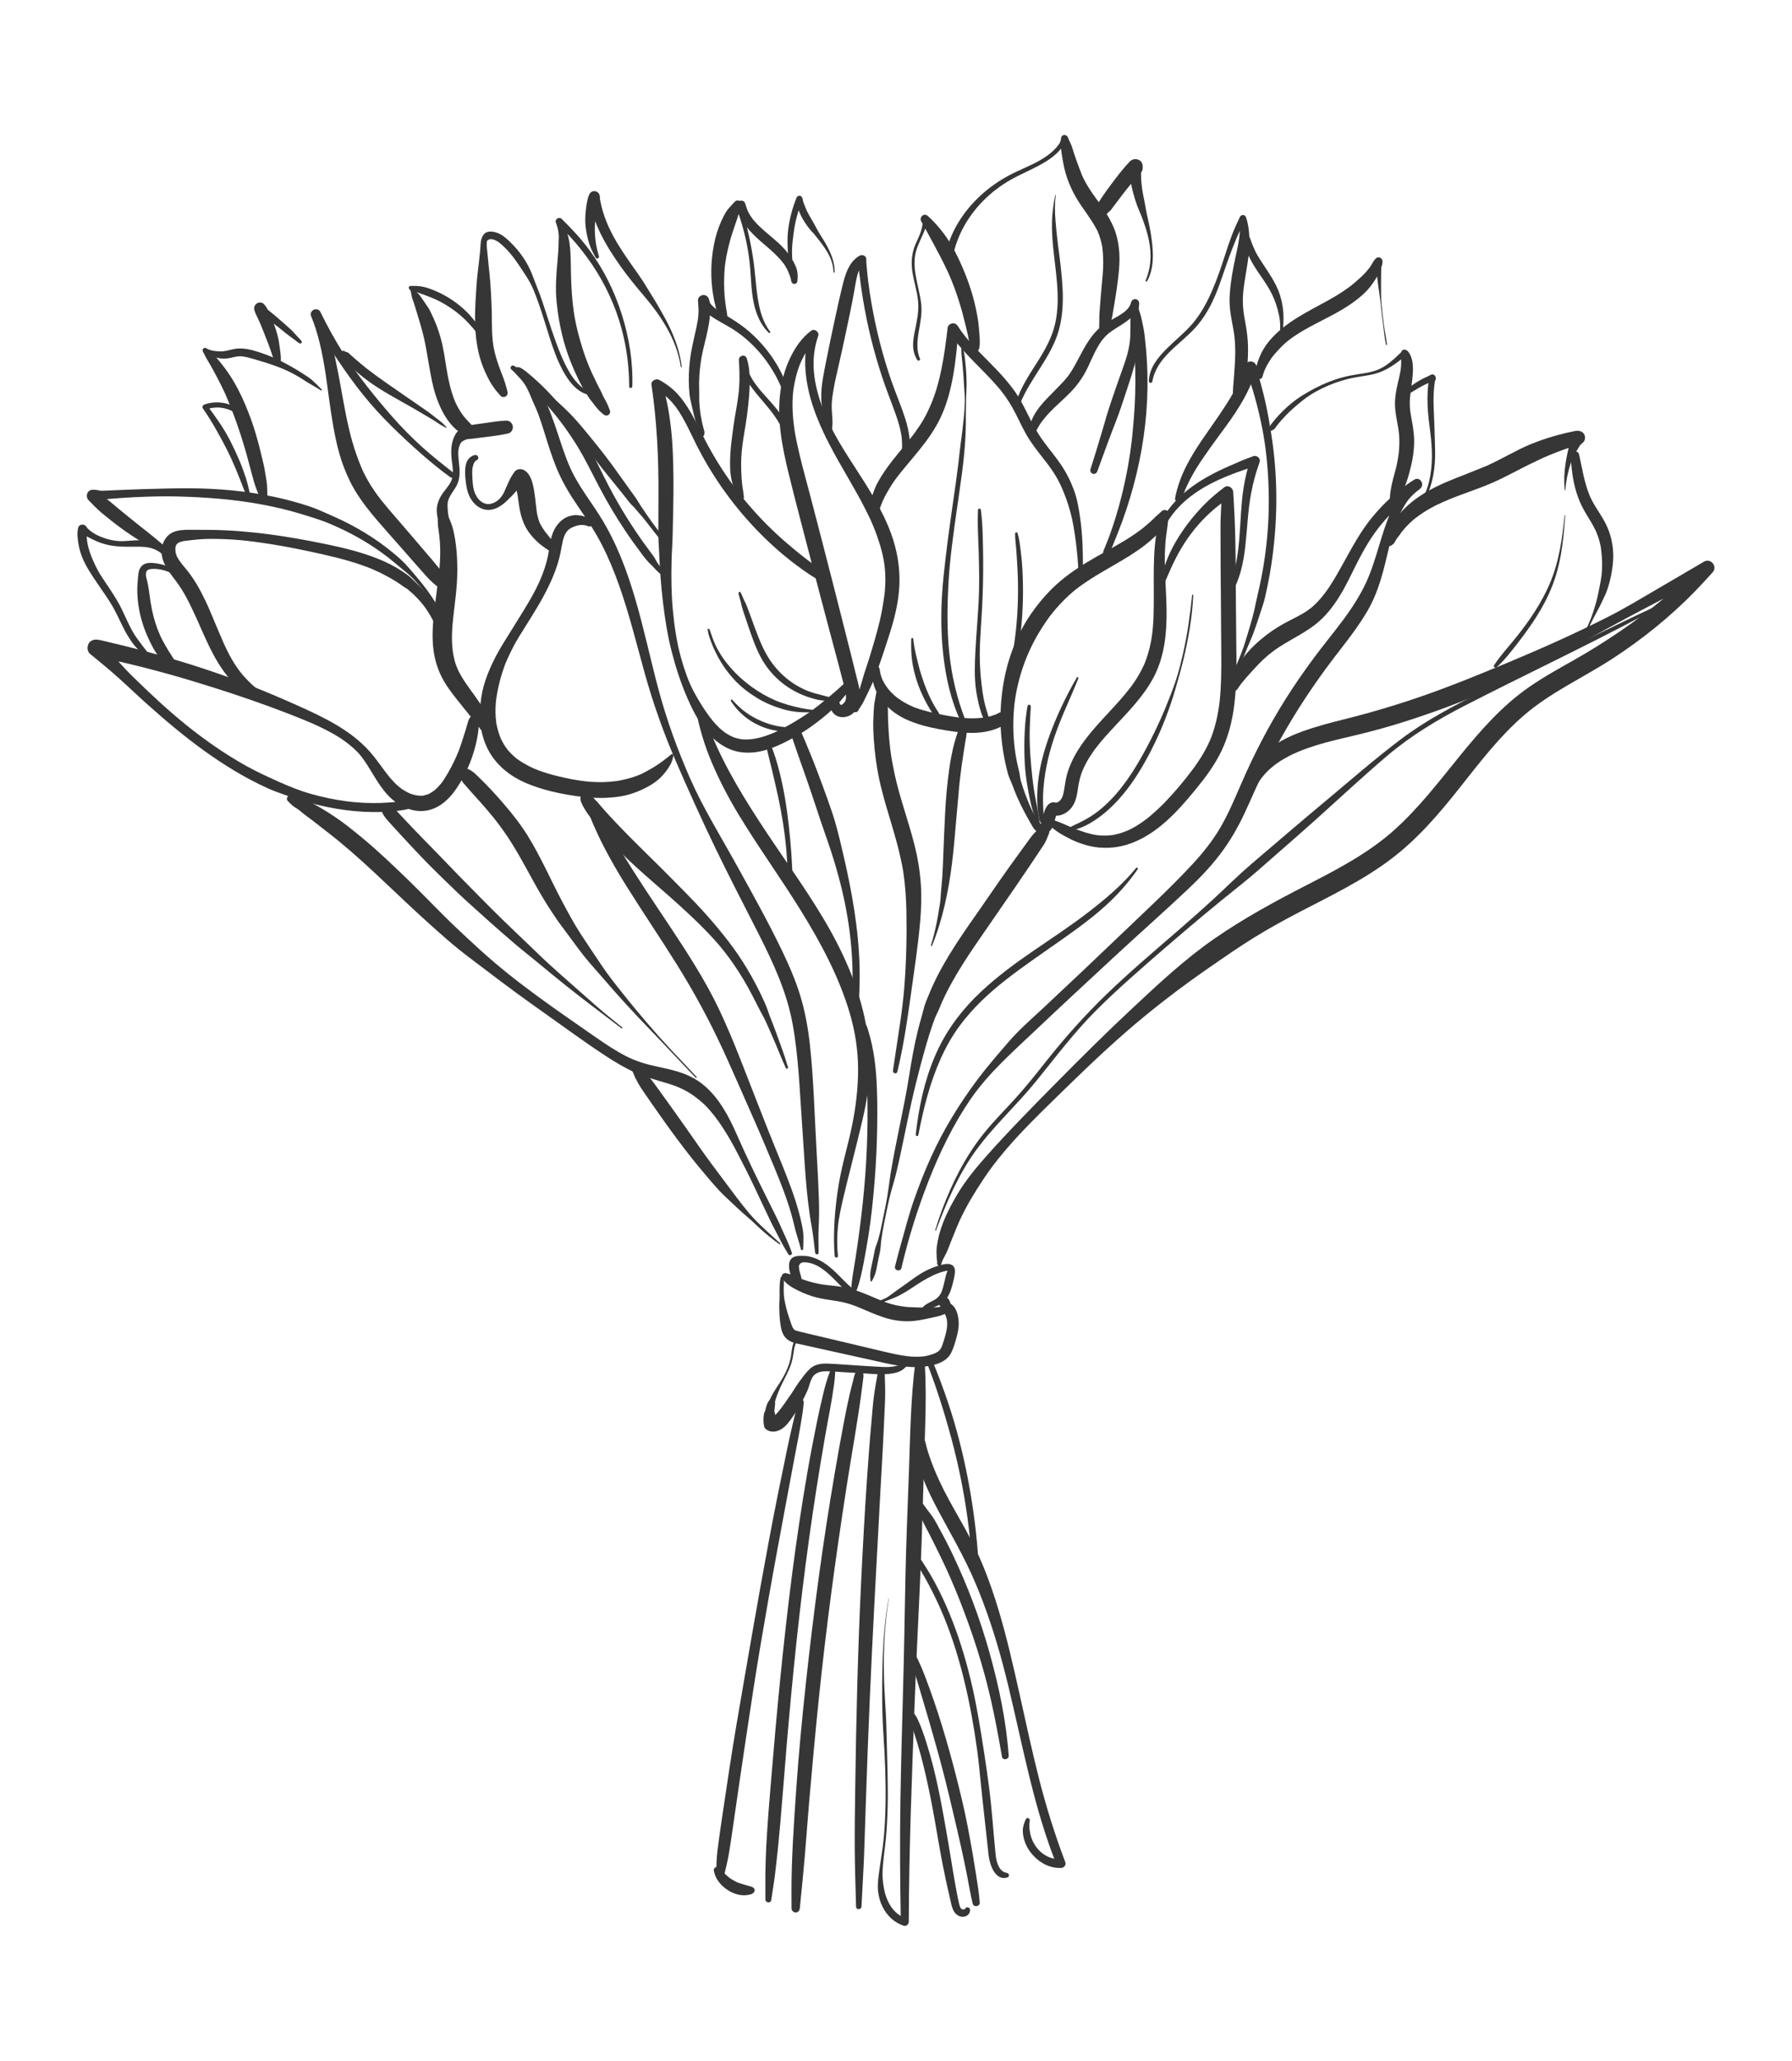<?xml version="1.0" encoding="UTF-8"?>
<svg id="Diseño_Botánico_A.11" data-name="Diseño Botánico A.11" xmlns="http://www.w3.org/2000/svg" width="856" height="984" viewBox="0 0 856 984">
  <defs>
    <style>
      .cls-1 {
        fill: #363636;
      }
    </style>
  </defs>
  <path class="cls-1" d="M554.71,244.27c-.57.55-1.15,1.09-1.76,1.61-.12.1-.24.21-.36.31.68-.55-.34.25-.55.46-.28.28-.55.57-.83.85-1.12,1.12-2.3,2.17-3.5,3.19-.63.53.59-.44-.06.04-.33.24-.57.47-.86.71-.18.15-1.14,1-.41.35-.61.55-1.3,1.03-1.96,1.52-1.27.95-2.58,1.85-3.9,2.72-5.44,3.57-11.22,6.61-16.87,9.84-5.89,3.36-11.6,6.94-16.81,11.29-5.34,4.46-9.92,9.67-13.92,15.34-7.92,11.22-12.65,24.81-14.25,38.4-.07.61-.14,1.22-.2,1.83-.03.27-.06.54-.08.81-.01.16-.09.63.02-.06-.19,1.13-.23,2.3-.3,3.44-.12,1.81-.19,3.61-.2,5.42-.03,3.67.18,7.34.56,10.99.39,3.77,1,7.52,1.81,11.22.39,1.77.82,3.53,1.32,5.27.51,1.82,1.42,3.41,2.02,5.07,2.46,6.88,5.83,13.32,9.51,19.61.95,1.63,2.2,2.96,4.03,3.39.73.17,1.71.19,2.43-.06.05-.02.21-.05.23-.08-.15.02-.31.04-.46.06.36,0,.69-.08,1-.25.46-.21.84-.53,1.19-.89.93-.96,1.43-2.2,1.85-3.45.09-.28.02-.61-.06.07.03-.27.23-.58.31-.85.08-.27.14-.54.21-.82.14-.55.28-1.1.45-1.64.05-.16.11-.32.16-.48.08-.25.23-.26-.1.26.14-.22.22-.49.35-.72.05-.09.12-.18.16-.27.24-.5-.51.5-.1.13.2-.18.87-.75.05-.12-.79.12-1.58.25-2.38.37,3.16,1.04,6.63-.48,8.79-2.81,2.23-2.4,3.04-5.59,3.5-8.74.36-2.48.76-4.92,1.52-7.32.16-.5.33-1,.51-1.5.04-.12.17-.66.26-.69-.07.02-.26.63-.07.19.07-.16.13-.32.2-.48.43-1.03.91-2.04,1.42-3.03,1.04-2,2.23-3.91,3.52-5.76.14-.2.29-.41.43-.61.08-.12.17-.23.25-.35.33-.45-.06.09-.11.15.39-.47.73-.97,1.1-1.45.69-.88,1.39-1.75,2.11-2.61,3.02-3.61,6.28-7.02,9.49-10.46,6.5-6.95,13.11-14.24,17.02-23.03,4.83-10.87,5.19-23.13,4.71-34.83-.24-5.82-.62-11.63-.7-17.46-.04-2.9.06-5.82.27-8.71.11-1.49.21-2.48.38-3.79.19-1.43.38-2.86.59-4.29.21-1.4.23-2.96.62-4.3.64-2.2-2.8-3.05-3.44-.86-.21.73-.6,1.44-.87,2.15-.29.76-.54,1.53-.75,2.32-.4,1.53-.72,3.06-.95,4.62-.48,3.26-.77,6.56-.93,9.85-.3,6.32-.19,12.65-.18,18.97,0,3.19,0,6.38-.11,9.57-.05,1.58-.13,3.15-.25,4.73-.06.76-.12,1.52-.2,2.28-.02.18-.03.36-.05.53.02-.11.08-.67,0-.05-.05.44-.11.88-.16,1.32-.41,3.07-1.01,6.12-1.89,9.1-.2.68-.41,1.36-.64,2.03-.11.34-.23.67-.35,1.01-.06.17-.12.33-.19.5-.11.3-.25.74-.07.18-.44,1.36-1.11,2.68-1.75,3.95-1.12,2.23-2.41,4.38-3.82,6.44-.35.51-.71,1.01-1.07,1.52-.28.39.5-.67.05-.07-.09.12-.17.23-.26.35-.2.26-.4.53-.6.79-.78,1.02-1.59,2.02-2.41,3.01-3.3,3.95-6.85,7.68-10.34,11.47-6.99,7.6-13.88,15.73-17.04,25.74-.83,2.63-1.2,5.3-1.62,8.01-.12.77-.26,1.55-.45,2.31-.09.36-.2.7-.31,1.05-.18.58-.03.12.02,0-.1.25-.22.51-.34.75-.14.28-.3.54-.47.81-.35.58.06-.1.07-.08.01.01-.26.32-.3.36-.1.12-.21.23-.33.35-.02.02-.58.57-.21.22.31-.29-.06.04-.15.1-.16.11-.32.22-.49.31-.06.04-.31.21-.41.22.61-.06.29-.13.01-.04-.14.05-.29.07-.43.12-.41.14.6-.03.18-.02-.07,0-.53.07-.56.02l.19.03c.47.06.26.04-.64-.07.09,0,.73.08.16-.03-.7-.13-1.36-.09-2.01.21-1.51.68-2.36,2.31-2.93,3.79-.35.92-.54,1.87-.71,2.83-.12.67-.24,1.33-.31,2.01,0-.04.12-.73.02-.27-.02.1-.04.21-.06.31-.05.25-.1.5-.17.75-.01.04-.15.55-.17.55-.22-.04.31-.6.1-.27-.04.07-.09.16-.12.23-.28.55.29-.29.02-.04.8-.77-.22.21-.39.43-.23.31-.35.61-.47.99.21-.38.42-.76.62-1.13.53-.47.32-.26.15-.15-.08.06-.31.24,0,.02.33-.24.03.03-.11,0,.05,0,.58,0,.03-.02.48.02-.45-.15-.15-.02-.21-.09-.4-.27-.66-.52-1.02-1.01-1.71-2.37-2.42-3.63-1.56-2.75-2.77-5.77-3.92-8.71-.59-1.52-1.14-3.05-1.65-4.59-.52-1.57-1.04-3.16-1.28-4.58-.04-.22-.08-.45-.11-.68,0-.05-.08-.5-.02-.13-.08-.5-.14-1-.23-1.5-.15-.85-.4-1.68-.6-2.52-.37-1.59-.7-3.19-.99-4.8-.07-.4-.14-.8-.21-1.21-.02-.09-.09-.55-.01-.06-.03-.18-.06-.36-.08-.54-.12-.81-.23-1.61-.34-2.42-.2-1.62-.36-3.24-.48-4.86-.24-3.25-.27-6.52-.15-9.78.06-1.63.16-3.26.31-4.89.03-.36.07-.72.1-1.08.08-.88-.06.46,0-.08.02-.18.04-.36.06-.54.1-.85.22-1.7.35-2.55.48-3.11,1.12-6.19,1.93-9.24.76-2.88,1.67-5.72,2.72-8.5.13-.35.27-.71.41-1.06.06-.16.13-.31.18-.47-.03.08-.33.83-.09.22.29-.74.59-1.47.91-2.2.58-1.35,1.19-2.68,1.83-3.99,1.32-2.7,2.79-5.34,4.4-7.89.8-1.27,1.61-2.54,2.46-3.78.4-.59.81-1.17,1.22-1.74.2-.28.57-.5-.09.12.11-.1.22-.29.3-.4.25-.33.5-.67.76-1,1.84-2.37,3.81-4.64,5.91-6.78,1.02-1.04,2.07-2.05,3.16-3.03.53-.47,1.06-.94,1.6-1.4.29-.24.58-.48.86-.72.4-.33-.6.48-.2.16.2-.16.39-.31.59-.47,4.55-3.59,9.53-6.6,14.54-9.51,9.97-5.8,20.65-11.52,27.84-20.8.39-.5.82-.97,1.05-1.56.44-1.11-.29.39.16-.26.09-.12.15-.29.22-.41.34-.63.65-1.27.96-1.91,1.16-2.46-1.84-4.78-3.86-2.83h0Z"/>
  <path class="cls-1" d="M554.89,281.76c2.83-6.81,5.61-13.66,9.41-20.01,3.78-6.33,8.39-12.11,13.86-17.07,1.62-1.47,2.91-2.55,4.52-3.78,1.66-1.27,3.37-2.46,5.12-3.58-1.4-.76-2.8-1.52-4.2-2.27-.1,4-.32,8-.5,12-.17,3.98-.05,8-.07,11.99-.03,8.04.08,16.09.14,24.14.06,7.99.11,15.98.17,23.97.05,7.33.17,14.68-.27,22-.11,1.8-.26,3.59-.44,5.38-.06.6.11-.88,0,.08-.02.2-.05.4-.07.59-.05.4-.1.79-.15,1.18-.13.98-.28,1.97-.45,2.95-.59,3.51-1.41,6.98-2.54,10.36-.26.8-.55,1.59-.85,2.38-.04.1-.27.69-.1.26.2-.5-.17.4-.17.4-.19.46-.39.92-.59,1.37-.73,1.63-1.54,3.23-2.42,4.79-.88,1.56-1.82,3.08-2.81,4.57-.47.71-.95,1.4-1.43,2.1-.26.37-.52.73-.78,1.09-.08.11-.4.54,0,0-.18.24-.36.48-.54.72-4.05,5.4-8.42,10.64-13.1,15.5-2.23,2.32-4.59,4.49-7.03,6.59-.27.23-.54.46-.81.68-.02.01-.69.56-.27.23.35-.28-.09.07-.18.14-.65.52-1.32,1.02-1.99,1.51-1.26.91-2.56,1.77-3.9,2.56-.66.39-1.33.76-2.01,1.11-.3.16-.6.31-.91.46-.15.07-.31.15-.46.22-.77.37.61-.26-.18.08-1.4.6-2.82,1.13-4.28,1.54-.73.21-1.46.39-2.2.54-.19.04-1.14.2-.45.1-.42.06-.84.12-1.26.17-1.6.18-3.22.22-4.82.13-.2-.01-.39-.02-.59-.04.06,0-.89-.08-.49-.04.33.03-.27-.03-.34-.04-.24-.03-.48-.06-.73-.1-.87-.13-1.73-.3-2.58-.5-1.72-.4-3.4-.92-5.06-1.52-1.32-.48-3.02-1.11-4.62-1.77-1.75-.72-3.45-1.6-5.22-2.25-1.63-.6-3.26-1.2-4.88-1.82-1.29-.49-2.33,1.51-1.29,2.35,1.43,1.15,2.85,2.32,4.33,3.42,1.5,1.12,3.2,2.04,4.84,2.95,3.31,1.85,6.83,3.28,10.51,4.21,6.74,1.7,13.85,1.31,20.37-1.08,12.86-4.72,22.34-15.23,30.81-25.54,4.76-5.79,9.33-11.88,12.56-18.68,3.23-6.79,5.1-14.11,6.03-21.55.96-7.6,1.13-15.24,1.08-22.88-.05-8.02-.15-16.05-.23-24.07-.16-16.35.02-32.76-.96-49.09-.12-1.99-.25-3.99-.34-5.99-.08-1.94-2.45-3.57-4.2-2.27-.77.57-1.53,1.16-2.28,1.76-1.08.86-1.52,1.22-2.53,2.08-1.45,1.24-2.86,2.53-4.22,3.87-2.72,2.69-5.26,5.58-7.61,8.6-4.72,6.07-8.92,12.87-11.49,20.14-.71,2-1.34,4.02-1.89,6.07-.56,2.09-.82,4.2-.99,6.35-.04.51.79.72.99.24h0Z"/>
  <path class="cls-1" d="M555.87,251.81c.89-1.44,1.87-2.82,2.8-4.23.89-1.34,1.86-2.61,2.91-3.83,2.15-2.5,4.57-4.77,7.19-6.77,5.77-4.43,12.31-7.64,19.06-10.3,4.06-1.6,8.25-2.86,12.31-4.46-.98-.93-1.95-1.86-2.93-2.79-1.37,4.41-2.44,8.9-3.18,13.46-.7,4.32-1,8.67-1.29,13.04-.54,8.07-.8,16.26-2.58,24.18-.5,2.22-1.13,4.42-1.92,6.55-.79,2.12-1.47,4.24-2.16,6.4-.21.67.72,1.14,1.17.65,1.42-1.53,2.64-3.15,3.43-5.09.78-1.91,1.45-3.85,2-5.84,1.1-3.98,1.74-8.07,2.2-12.16.94-8.33,1.19-16.7,2.73-24.96.95-5.13,2.33-10.18,4.09-15.09.6-1.67-1.36-3.33-2.92-2.79-3.8,1.31-7.53,2.96-11.21,4.57-3.75,1.64-7.45,3.39-11,5.42-6.18,3.52-12,7.78-16.62,13.24-1.28,1.51-2.47,3.11-3.54,4.77-1.07,1.67-1.82,3.43-2.45,5.3-.38,1.15,1.31,1.69,1.89.74h0Z"/>
  <path class="cls-1" d="M399.48,331.97c-1.25.45-2.15,1.33-2.64,2.57-.25.63-.31,1.25-.37,1.92.01-.15.02-.66-.01.04-.02.38,0,.68.09,1.07.07.28.15.55.25.82.52,1.36,1.41,2.54,2.69,3.27,1.52.88,3.45.94,5.12.46,3.85-1.12,5.79-4.79,6.14-8.55.34-3.65-.89-7.45-1.75-10.96-3.47-14.17-7.14-28.29-10.71-42.44-3.6-14.24-7.35-28.44-11.04-42.66-1.8-6.93-3.75-13.81-5.4-20.78-.82-3.48-1.59-6.98-2.18-10.51-.03-.17-.06-.34-.08-.51.09.53,0-.05-.02-.13-.07-.46-.14-.91-.2-1.37-.13-.91-.24-1.83-.34-2.75-.19-1.72-.32-3.44-.4-5.17-.07-1.65-.09-3.29-.04-4.94.02-.7.05-1.41.1-2.11.02-.33.05-.66.07-.99.01-.14.03-.28.04-.42.07-.93-.08.62.02-.31.31-2.86.87-5.7,1.61-8.48.38-1.4.81-2.79,1.31-4.15.05-.13.1-.26.15-.39.02-.06.23-.59.12-.32-.1.24.08-.18.08-.18.07-.17.14-.35.22-.52.29-.69.6-1.37.93-2.04.63-1.29,1.33-2.55,2.09-3.77.81-1.29,1.38-2.08,2.29-3.2.88-1.09,1.79-2.15,2.7-3.21-1.25-.69-2.51-1.38-3.76-2.07-3.59,11.56-1.8,24.46,2.06,35.7,4,11.64,10.16,22.35,16.31,32.95,3.03,5.23,6.02,10.49,8.75,15.89.67,1.33,1.32,2.66,1.95,4.01.15.32.3.65.45.98-.22-.49.15.35.21.49.31.7.6,1.4.89,2.1,1.12,2.7,2.11,5.46,2.98,8.25.87,2.78,1.58,5.61,2.07,8.48.03.2.07.4.1.6,0-.05-.08-.55-.03-.15.05.35.1.7.15,1.05.1.75.18,1.51.25,2.26.14,1.57.22,3.14.22,4.72,0,1.65-.06,3.3-.18,4.94-.03.4-.06.79-.1,1.19-.02.23-.04.45-.07.68,0-.07.06-.46,0-.05-.11.85-.22,1.69-.34,2.54-.48,3.29-1.05,6.55-1.79,9.8-1.5,6.52-3.46,12.91-5.42,19.3-.95,3.1-2.11,6.16-2.96,9.28-.84,3.07-1.76,6.08-3.06,8.98-.66,1.47-1.06,3.13-1.82,4.55-.96,1.8,1.81,3.32,2.77,1.53.76-1.43,1.81-2.69,2.52-4.16.7-1.46,1.39-2.92,2.11-4.37,1.52-3.07,2.9-6.15,4.06-9.37,2.25-6.25,4.37-12.57,6.37-18.91,2.06-6.53,3.75-13.12,4.39-19.95.61-6.45.15-12.89-1.25-19.2-2.61-11.78-8.62-22.55-14.97-32.69-6.44-10.28-13.62-20.24-18.44-31.42-4.68-10.84-7.82-22.82-5.12-34.58.34-1.46.76-2.89,1.23-4.31.59-1.79-1.78-3.54-3.32-2.42-4.51,3.27-7.84,8.23-10.19,13.21-2.39,5.06-3.85,10.43-4.58,15.97-1.73,13.21.87,26.43,4.01,39.22,3.27,13.35,6.82,26.63,10.27,39.93,3.46,13.35,7.01,26.67,10.55,40,1.75,6.58,3.56,13.15,5.23,19.75.41,1.61.77,3.23,1.14,4.86.09.39,0,.02,0-.05.03.22.06.45.08.67.04.39.07.78.07,1.17,0,.16-.03,1.16.02.6-.04.44-.17.87-.27,1.3-.02.07-.17.48-.02.09.16-.42-.06.1-.11.19-.09.18-.59.88-.13.31-.38.47-.82.89-1.25,1.3.5-.48-.12,0-.3.12-.35.22.45-.09.05-.04-.11.01-.25.07-.35.1.1-.02.2-.03.3-.05-.08,0-.17.01-.25.02.05,0,.09.01.14.02.27.03.18.02-.25-.03-1.22-.13.36.13-.09,0-.36-.11.49.22.15.07-.55-.25.15.24-.15-.06-.08-.08-.19-.2-.27-.26.03.03.24.38.12.14-.1-.19-.38-.6-.15-.16-.26-.52-.43-.94-.82-1.37.21.34.42.69.64,1.03-.09-.23-.17-.46-.22-.7.15.69.06-.36.02-.02-.04.34.23-.53.02-.08.11-.18.11-.2.02-.06.08-.09.17-.18.26-.26,1.27-1.15-.16-3.41-1.74-2.83h0Z"/>
  <path class="cls-1" d="M405.49,324.55c-.69.59-1.37,1.2-2.1,1.74-.83.62-1.56,1.37-2.34,2.07-1.42,1.29-2.9,2.59-4.41,3.84-.56.46-1.26.98-2.02,1.59-.85.69-1.66,1.42-2.5,2.12-.45.37-.2.16-.1.08-.23.18-.45.36-.68.55-.34.27-.68.54-1.03.81-.8.62-1.62,1.23-2.44,1.83-3.1,2.26-6.34,4.31-9.65,6.24-1.68.98-3.38,1.91-5.11,2.79-.85.43-1.7.85-2.56,1.25-.18.09-.37.17-.56.26.59-.27-.33.14-.36.15-.47.2-.94.4-1.42.59-1.9.75-3.84,1.4-5.83,1.87-.49.12-.99.21-1.48.31-.64.13-.17.04-.03.02.69-.12-1.98.29-.89.14-.99.14-1.98.24-2.97.26-.49.01-.99.01-1.48,0-.2,0-.39-.02-.59-.03-.06,0-1.03-.11-.35-.02-.98-.13-1.95-.32-2.9-.59-.43-.12-.84-.27-1.26-.41-.11-.04-.53-.22-.02,0-.2-.09-.41-.17-.61-.26-.84-.38-1.66-.81-2.44-1.3-.37-.23-.74-.47-1.1-.72-.15-.1-.29-.2-.43-.31.39.29.02.01-.05-.04-.77-.62-1.52-1.24-2.23-1.91-.59-.56-1.15-1.13-1.7-1.73-.31-.33-.61-.67-.9-1.01-.15-.17-.29-.34-.44-.52-.09-.1-.17-.21-.26-.31.12.15.13.15,0,0-2.3-2.9-4.39-6-6.29-9.18-1.93-3.23-3.79-6.6-5.16-10.1-1.4-3.6-2.6-7.28-3.62-11.01-2.01-7.35-3.09-14.98-3.8-22.56-.73-7.82-.77-15.72-.58-23.56.1-4.25.46-8.49.53-12.73.08-4.3.18-8.6.27-12.9.18-8.8.16-17.62-.24-26.41-.2-4.39-.54-8.75-1.1-13.1-.12-.98-.26-1.96-.4-2.93-.08-.54-.16-1.09-.24-1.63-.25-1.61-.16-1-.1-.65-.09-.56-.18-1.12-.28-1.68-.38-2.15-.84-4.27-1.35-6.39-.5-2.07-1.07-4.12-1.72-6.16-1.01,1.06-2.03,2.13-3.04,3.19.23.08.47.15.69.26-.42-.2.3.18.3.19.36.19.72.39,1.07.6.38.23.76.47,1.13.72.52.35.43.29.97.71,1.4,1.11,2.69,2.36,3.87,3.69,1.08,1.22,2.08,2.55,3.08,4.09,1.06,1.64,2.03,3.33,2.95,5.05,1.77,3.3,3.35,6.69,5.01,10.04,1.85,3.75,3.85,7.42,5.99,11.02,8.62,14.49,19.12,27.32,31.61,38.65,3.45,3.13,7.04,6.06,10.78,8.83,1.96,1.46,3.94,2.92,5.98,4.26,1.98,1.3,4.03,2.48,6.03,3.74,1.06.67,2.58.14,3.16-.91.64-1.16.15-2.49-.91-3.16-1.93-1.22-3.46-2.37-5.26-3.7.32.24-.51-.38-.41-.3-.24-.17-.48-.34-.72-.52-.42-.3-.83-.6-1.24-.9-.42-.31.47.35-.26-.19-.22-.17-.45-.33-.67-.5-.45-.33-.89-.67-1.33-1.01-3.32-2.53-6.54-5.2-9.7-7.94-6.25-5.41-12.1-11.28-17.48-17.56-2.66-3.1-5.06-6.12-7.56-9.54-2.47-3.37-4.81-6.84-7.02-10.39-2.21-3.55-4.28-7.18-6.21-10.89-1.75-3.36-3.37-6.78-5.14-10.12-2.03-3.81-4.28-7.52-7.02-10.86-2.77-3.39-6.06-5.93-9.87-8.05-1.52-.85-4.05.32-3.76,2.28,2.62,17.7,3.47,35.49,3.33,53.36-.04,4.46-.03,8.93-.04,13.4,0,2.25-.1,4.53.03,6.77.13,2.2.24,4.39.34,6.59.35,7.95.89,15.91,1.84,23.81.97,8.05,2.21,16.06,4.26,23.91,1.97,7.55,4.4,15.01,7.55,22.16,3.09,7.03,6.86,14.14,12.7,19.3,3,2.65,6.5,4.74,10.41,5.71,4.31,1.07,8.81.8,13.08-.3,4.15-1.07,8.1-2.87,11.89-4.84,3.53-1.84,6.94-3.89,10.21-6.17,3.31-2.31,6.48-4.82,9.52-7.49,2.98-2.63,5.64-5.63,8.09-8.75.65-.82,1.32-1.62,1.84-2.53.47-.83.98-1.63,1.46-2.45.84-1.45-1.08-2.59-2.22-1.63h0Z"/>
  <path class="cls-1" d="M355.34,237.28c-.15-1.08-.21-2.15-.42-3.22-.19-1-.32-1.94-.44-3-.22-2.11-.34-4.23-.41-6.34-.07-2.07-.08-4.12.03-6.19.05-1.04.13-2.09.23-3.13.05-.52.1-1.05.16-1.57-.06.59.03-.28.04-.32.04-.35.08-.7.13-1.05.54-4.33,1.41-8.61,2-12.94.6-4.47,1.13-8.97,1.36-13.48.25-4.95.23-10.14-1.3-14.9-.76-2.37-4.28-1.29-3.69,1.12.16.64.43,1.26.7,1.86.26.58.32,1.28.51,1.9.36,1.24.86,2.43,1.42,3.59,1.15,2.36,2.69,4.48,4.28,6.56,3.31,4.34,7.19,8.24,10.28,12.76.85,1.25,1.68,2.5,2.39,3.84.7,1.32,1.48,2.52,2.34,3.75.35.5,1.11.28,1.13-.34.03-1.27-.09-2.61-.62-3.78-.53-1.17-1.14-2.31-1.82-3.41-1.38-2.23-3.07-4.27-4.78-6.25-3.28-3.8-6.93-7.35-9.53-11.68-1.41-2.35-2.44-4.85-2.9-7.55,0,.24.01.48.02.72.1-.68.21-1.37.31-2.07-1.27-.14-2.53-.28-3.8-.42.22,4.37.44,8.72.12,13.1-.04.53-.08,1.06-.13,1.59-.02.26-.05.53-.08.79,0,0-.09.88-.04.37-.1.95-.26,2.12-.45,3.43-.31,2.12-.67,4.23-1.04,6.34-.78,4.38-1.4,8.82-1.91,13.25-.5,4.38-.85,8.79-.65,13.21.11,2.5.5,5.05,1.2,7.46.33,1.15.73,2.28,1.17,3.39.25.62.49,1.26.85,1.83.32.51.67,1,1,1.49.65.94,2.55.65,2.36-.7h0Z"/>
  <path class="cls-1" d="M336.34,207.71c.06-.47.23-.99.17-1.46-.06-.53-.28-1.06-.42-1.57-.28-1.04-.54-2.09-.76-3.14-.43-2.01-.78-4.04-1.01-6.09-.24-2.09-.36-4.16-.31-6.26.05-2.15-.11-4.3-.07-6.45.03-2.06.15-4.11.35-6.16.07-.76.19-1.77.33-2.8.14-1.06.31-2.13.5-3.18.75-4.24,1.99-8.37,2.86-12.59,1.01-4.88,1.91-10.39.62-15.31-1.6.72-3.19,1.44-4.79,2.16.43.84,1.13,1.81,1.89,2.4.24.18.21.14.11.05.24.22.41.52.63.77.34.4.7.77,1.08,1.13,1.36,1.28,2.92,2.34,4.52,3.3,3.24,1.96,6.62,3.62,9.74,5.79,6.19,4.3,11.56,9.86,15.73,16.13,2.41,3.62,4.48,7.44,6.09,11.48.65,1.63,3.26.9,2.65-.8-2.64-7.48-6.68-14.31-11.87-20.29-2.55-2.94-5.36-5.65-8.4-8.07-3.08-2.44-6.37-4.49-9.75-6.47-1.73-1.01-3.38-2.01-4.8-3.21-.4-.34-.79-.7-1.17-1.07-.16-.16-.31-.32-.46-.49,0,0-.42-.49-.23-.26-.42-.52-.32-.42-.53-1.04-.17-.49-.29-1-.45-1.5-.39-1.26-1.66-2.03-2.95-1.82-1.23.2-2.33,1.34-2.23,2.66.17,2.18.37,4.3.22,6.49-.12,1.9-.45,3.87-.91,6.05-.87,4.22-1.97,8.4-2.68,12.65-.71,4.33-1.06,8.71-1.01,13.1.02,2.1.12,4.21.33,6.3.22,2.2.85,4.42,1.31,6.58.48,2.29,1.06,4.56,1.72,6.8.33,1.12.69,2.24,1.07,3.35.19.56.38,1.11.59,1.66.26.67.68,1.02,1.18,1.52.33.32,1.04.19,1.1-.32h0Z"/>
  <path class="cls-1" d="M416.54,319.81c-.34,4.76,1.2,9.65,3.93,13.54,3.05,4.35,7.11,7.62,11.89,9.9,5.02,2.39,10.35,3.79,15.79,4.81,5.22.98,10.54,1.84,15.86,1.88,5.3.04,10.59-.97,15.27-3.54.63-.35,1.47-.75,1.94-1.29.8-.91,1.05-2.12.75-3.29-.25-.98-1.32-1.7-2.26-1.91-1.32-.3-2.32.37-3.43.91-.11.06-.23.11-.35.17-.57.28,0,.03.06-.03-.17.16-.61.25-.82.33-.59.23-1.19.43-1.8.61-.53.15-1.06.29-1.6.41-.29.06-.58.13-.87.18-.09.02-.47.05-.5.09.07-.09.67-.09.14-.02-2.44.33-4.9.47-7.37.4-1.28-.04-2.55-.12-3.83-.24-.13-.01-.26-.03-.4-.04-.51-.05.65.08.14.02-.31-.04-.62-.07-.92-.11-.61-.08-1.23-.16-1.84-.25-5.21-.77-10.42-1.8-15.48-3.26-1.29-.37-2.57-.8-3.83-1.26-.63-.23.42.18-.2-.08-.3-.12-.6-.25-.9-.38-.64-.28-1.27-.57-1.89-.88-1.15-.57-2.28-1.21-3.36-1.92-.44-.29-.87-.58-1.31-.87-.08-.06-.8-.57-.46-.31.35.26-.07-.06-.16-.12-.13-.1-.26-.2-.38-.3-.92-.73-1.79-1.52-2.61-2.37-.39-.4-.76-.82-1.13-1.25-.35-.41.18.25-.15-.18-.2-.26-.39-.51-.59-.77-.7-.92-1.32-1.89-1.87-2.91-.13-.24-.25-.49-.37-.73,0,0-.16-.35-.07-.15.1.23-.09-.22-.11-.26-.23-.55-.43-1.1-.61-1.67-.32-1.01-.52-2.02-.62-2.96-.25-2.4-3.54-2.29-3.71.09h0Z"/>
  <path class="cls-1" d="M420.37,242.57c.12-.34.24-.68.36-1.02.04-.12.24-.61.05-.15.12-.29.24-.54.36-.86.06-.15.11-.3.16-.45-.17.48-.04.1,0,0,.15-.36.3-.72.46-1.08.57-1.29,1.22-2.54,1.93-3.75.71-1.23,1.4-2.46,2.17-3.66.39-.6.79-1.19,1.19-1.78.18-.26.37-.52.55-.78.12-.16.23-.32.35-.49.23-.33-.37.48,0,0,3.55-4.68,7.46-9.08,11.15-13.65,3.94-4.89,7.6-9.99,10.27-15.69,2.89-6.17,4.66-12.85,5.87-19.54,1.36-7.52,2.02-15.15,2.63-22.76-1.63.48-3.25.97-4.87,1.45,4.85,7.05,10.94,13.05,16.91,19.13,1.52,1.55,3.02,3.1,4.48,4.7.64.7,1.27,1.41,1.9,2.12.34.39.68.78,1.01,1.18.17.2.33.4.5.6.19.23.22.27.08.09.11.13.22.27.32.4,2.72,3.42,5,7.08,6.97,10.97,2.15,4.24,4.09,8.59,6.69,12.58,2.5,3.84,5.47,7.34,8.23,10.99,1.38,1.82,2.71,3.69,3.91,5.64.57.92,1.1,1.86,1.61,2.82.25.47.5.95.73,1.44.12.24.23.48.35.73.04.09.41.89.29.63,1.73,3.92,3.22,7.99,4.32,12.14,1.25,4.68,2.02,9.45,2.61,14.26.61,4.98,1.12,10.01,1.25,15.03.04,1.46,2.34,1.41,2.27-.06-.22-4.46-.13-8.94-.31-13.4-.18-4.45-.55-8.89-1.19-13.3-.63-4.39-1.4-8.96-2.96-13.13-1.6-4.29-3.67-8.4-6.25-12.18-2.63-3.87-5.67-7.43-8.42-11.21-2.74-3.77-4.94-7.8-6.99-11.98-2.03-4.12-4.08-8.21-6.76-11.96-2.53-3.54-5.42-6.82-8.41-9.98-3.29-3.46-6.71-6.78-9.99-10.25-3.37-3.57-6.08-6.66-8.67-10.76-.57-.9-1.61-1.36-2.65-1.19-.92.15-2.02.92-2.14,1.94-.79,6.59-1.62,13.18-2.94,19.69-.66,3.24-1.44,6.45-2.39,9.62-.48,1.57-1,3.13-1.57,4.67-.06.17-.13.34-.19.51,0,0-.32.84-.14.36.16-.41-.05.13-.09.23-.08.21-.17.42-.26.63-.31.75-.64,1.5-.97,2.25-1.28,2.94-2.78,5.79-4.52,8.49-.78,1.22-1.73,2.35-2.47,3.59.44-.74-.06.08-.21.27-.24.32-.49.65-.74.97-.45.58-.9,1.16-1.35,1.73-3.77,4.74-7.77,9.27-11.29,14.21-1.84,2.58-3.54,5.26-4.97,8.09-.13.26-.25.52-.36.8-.43,1.09.17-.39-.12.28-.23.53-.43,1.06-.64,1.6-.3.76-.57,1.53-.82,2.31-.5,1.56-.85,3.12-1.08,4.75-.17,1.27.39,2.71,1.8,2.99,1.4.28,2.55-.49,2.99-1.8h0Z"/>
  <path class="cls-1" d="M494.78,206.14c.55-1.12,1.14-2.25,1.82-3.31.18-.28.37-.56.56-.83.03-.04.3-.42.15-.21-.15.2.12-.16.15-.2.28-.37.56-.74.84-1.11-.28.37.29-.38.36-.46,1.61-2.04,3.46-3.91,5.33-5.7,3.9-3.73,8.01-7.18,11.23-11.56,1.68-2.29,3.16-4.73,4.37-7.3,1.17-2.47,2.25-4.99,3.48-7.43.6-1.2,1.24-2.38,1.95-3.52.35-.56.71-1.12,1.09-1.66.23-.32-.21.27.04-.05.09-.12.19-.25.29-.37.22-.28.44-.55.67-.81.43-.5.88-.99,1.36-1.45.25-.25.51-.49.77-.72.12-.1.24-.21.36-.31.35-.3-.08.05.12-.09.96-.74,1.95-1.42,2.97-2.07,4.61-2.95,10.23-5.85,11.45-11.7-1.3-.14-2.6-.29-3.9-.43-.47,5.27-.1,10.58-.35,15.87-.24,5.16-1.71,10.02-3.46,14.84-1.85,5.1-3.6,10.23-5.37,15.36-1.78,5.15-3.25,10.41-4.79,15.63-1.73,5.88-3.55,11.76-5.41,17.6-.28.88.39,1.87,1.25,2.08.98.24,1.77-.37,2.08-1.25,1.84-5.16,3.76-10.28,5.65-15.42,1.91-5.18,4.08-10.3,5.8-15.54,1.69-5.18,3.49-10.33,5.08-15.54,1.54-5.06,2.91-10.1,3.18-15.41.31-5.93-.51-11.89.24-17.79.13-1.06-.32-2.12-1.44-2.4-1.04-.26-2.14.4-2.4,1.44-.07.26-.15.52-.22.78-.18.6.08-.17-.06.17-.05.12-.11.24-.16.36-.11.23-.24.46-.37.68-.05.08-.48.74-.28.46-.32.44-.7.86-1.09,1.24-.19.19-.38.37-.58.54-.12.11-.25.22-.38.33.22-.19-.04.03-.13.1-1.92,1.46-4.06,2.6-6.16,3.79-2.33,1.32-4.56,2.76-6.5,4.62-2.01,1.93-3.68,4.24-5.16,6.59-2.91,4.65-5.06,9.76-8.12,14.32-.18.26-.36.53-.54.78-.06.08-.36.48-.11.16.29-.37-.17.22-.19.24-.4.51-.81,1.02-1.23,1.51-.87,1.03-1.79,2.01-2.74,2.98-1.84,1.88-3.69,3.76-5.53,5.65-4.13,4.27-8.31,9.18-8.99,15.32-.09.81.16,1.59.99,1.91.72.27,1.66.03,2.03-.72h0Z"/>
  <path class="cls-1" d="M540.78,147.22c-.32,3.84.21,7.81.43,11.65.23,3.9.69,7.79.87,11.7.36,7.82.37,15.66-.07,23.48-.22,3.86-.56,7.71-.91,11.56-.08.9-.17,1.8-.26,2.7-.03.28-.06.57-.09.85.01-.12.05-.44-.01.13-.06.57-.13,1.14-.2,1.71-.23,1.9-.48,3.8-.76,5.69-1.15,7.75-2.74,15.44-4.76,23.01-1.13,4.24-2.4,8.44-3.81,12.59-.69,2.04-1.42,4.06-2.21,6.06-.39.98-.78,1.95-1.18,2.92-.23.56-.51,1.12-.7,1.7-.18.55-.18,1.14-.23,1.72-.09,1.03,1.37,1.47,2.01.77.32-.35.7-.7.96-1.11.25-.4.4-.87.59-1.3.42-.96.82-1.93,1.22-2.9.76-1.85,1.5-3.71,2.24-5.57,1.46-3.69,2.83-7.42,4.09-11.19,2.5-7.52,4.57-15.19,6.19-22.95,3.25-15.58,4.57-31.54,3.69-47.44-.24-4.39-.63-8.77-1.15-13.13-.28-2.3-.78-4.59-1.27-6.86-.48-2.26-1.08-4.47-2.04-6.58-.25-.56-1.07-.77-1.61-.61-.64.19-.95.76-1,1.39h0Z"/>
  <path class="cls-1" d="M498.38,393.61c.27-1.14.36-2.17.24-3.33-.12-1.18-.2-2.36-.25-3.54-.11-2.37-.21-4.73-.12-7.11.16-4.63.76-9.27,1.65-13.81,1.82-9.31,5.09-18.27,8.85-26.96,2.15-4.98,4.36-9.93,6.36-14.97.19-.48-.45-.88-.73-.4-4.88,8.37-9.07,17.14-12.51,26.21-3.43,9.05-5.97,18.51-6.36,28.21-.11,2.66-.08,5.34.15,8,.12,1.39.35,2.77.6,4.14.12.67.21,1.35.48,1.99.25.6.61,1.14.99,1.67.18.24.58.22.66-.1h0Z"/>
  <path class="cls-1" d="M496.67,392.66c-.36-1.79-.58-3.59-.9-5.38-.33-1.83-.69-3.66-1.04-5.49-.68-3.52-1.21-7.07-1.6-10.63-.8-7.24-1.39-14.47-1.27-21.77.03-2,.13-4,.2-6.01.04-1.05.09-2.1.15-3.14.06-1.03.24-2.11.11-3.13-.1-.8-1.08-.89-1.37-.15-.32.84-.4,1.75-.52,2.64-.14.94-.26,1.88-.38,2.82-.23,1.84-.38,3.68-.49,5.53-.23,3.71-.31,7.42-.24,11.14.07,3.65.21,7.33.68,10.95.47,3.66,1.07,7.3,1.82,10.91.43,2.06.87,4.12,1.5,6.13.63,2.02,1.44,3.96,2.19,5.94.28.74,1.32.41,1.17-.35h0Z"/>
  <path class="cls-1" d="M510.04,396.69c1.99-.26,3.92-.61,5.8-1.32,1.82-.69,3.55-1.54,5.22-2.53,3.41-2.01,6.55-4.46,9.42-7.17,5.87-5.53,10.73-12.16,14.83-19.09,4.66-7.88,8.59-16.15,11.84-24.71,1.66-4.36,3.13-8.79,4.42-13.27,1.3-4.49,2.59-8.99,3.69-13.53,2.45-10.11,4.25-20.5,4.74-30.9.02-.36-.52-.33-.55.01-.94,9.19-2.18,18.32-4.22,27.34-1.01,4.45-2.1,8.94-3.53,13.28-1.44,4.38-3.14,8.69-4.9,12.95-3.48,8.43-7.53,16.69-12.06,24.6-3.87,6.74-8.21,13.26-13.57,18.92-2.97,3.13-6.23,5.99-9.86,8.34-1.8,1.17-3.69,2.18-5.61,3.15-.92.47-1.88.84-2.79,1.32-1,.52-2.02.99-3.06,1.42-.58.24-.55,1.29.19,1.19h0Z"/>
  <path class="cls-1" d="M461.1,343.7c-4.01-10.29-6.55-21.15-7.67-32.13-1.13-11.13-.96-22.41-.33-33.56.65-11.51,2.29-22.92,3.91-34.33,1.71-12.08,3.72-24.21,4.22-36.41.12-3.05.18-6.1.15-9.15-.02-1.5.04-2.99.06-4.49.02-1.5-.03-3,.07-4.49.43-6.09.13-12.21-.61-18.27-.18-1.45-.41-2.83-.79-4.24-.14-.52-.93-.38-.92.15.06,3.05.53,6.08.75,9.12.22,3.04.49,6.08.63,9.13.07,1.5.2,2.98.29,4.48.09,1.54-.03,3.12-.09,4.66-.12,3.08-.48,6.11-.81,9.17-.33,3.02-.72,6.04-1.14,9.06-.42,3.04-.68,6.11-1.06,9.15-.76,6.11-1.63,12.21-2.51,18.3-1.68,11.6-3.28,23.21-4.48,34.87-1.15,11.19-1.54,22.39-.6,33.62.92,11.06,2.95,22.24,7.18,32.54.52,1.27,1.07,2.52,1.64,3.77.54,1.19,2.58.28,2.11-.95h0Z"/>
  <path class="cls-1" d="M472.94,344.56c-.88-3-1.94-5.94-2.64-8.99-.69-3.01-1.1-6.06-1.47-9.12-.76-6.28-.99-12.69-.71-19,.28-6.38.8-12.76,1.1-19.14.32-6.99.47-13.99.42-20.99-.03-3.95-.11-7.9-.22-11.84-.11-4.02-.38-7.99-.87-11.98-.11-.88-1.35-.87-1.39.03-.15,3.59-.14,7.15,0,10.74.15,3.52.28,7.05.38,10.57.19,7.09.31,14.21-.02,21.3-.3,6.5-.88,12.99-1.27,19.49-.38,6.39-.84,12.8-.47,19.21.21,3.58.75,7.11,1.57,10.6.82,3.45,1.82,6.93,3.62,10,.62,1.07,2.3.29,1.96-.88h0Z"/>
  <path class="cls-1" d="M481.61,331.15c3.18-9.56,4.96-19.51,6.02-29.51,1.06-10.05,1.31-20.18.73-30.26-.16-2.82-.44-5.61-.8-8.41-.35-2.81-.66-5.66-1.48-8.38-.2-.67-1.19-.49-1.19.19,0,2.51.33,4.99.54,7.49.21,2.5.33,5.01.49,7.51.31,4.91.43,9.84.35,14.77-.08,5.03-.36,10.05-.85,15.05-.47,4.9-1.23,9.75-2.01,14.61-.89,5.56-2.08,11.07-3.27,16.58-.21.95,1.15,1.27,1.45.36h0Z"/>
  <path class="cls-1" d="M450.13,343.7c-.95-2.49-2.65-4.64-3.95-6.97-1.3-2.32-2.46-4.71-3.47-7.17-1.04-2.52-1.93-5.11-2.76-7.71-.82-2.56-1.4-5.17-2.06-7.77-.76-2.97-1.31-5.99-1.65-9.03-.07-.6-.92-.59-.94.02-.11,2.77-.06,5.54.16,8.3.22,2.79.78,5.54,1.47,8.25,1.36,5.37,3.59,10.51,6.3,15.33.76,1.35,1.56,2.67,2.41,3.97.9,1.38,1.75,2.64,3.05,3.67.63.5,1.81,0,1.46-.9h0Z"/>
  <path class="cls-1" d="M398.73,333.43c-2.09-.41-4.14-.96-6.2-1.52-2.09-.57-4.16-1.04-6.19-1.82-3.93-1.51-7.64-3.7-10.87-6.4-3.34-2.79-6.24-6.14-8.52-9.85-2.63-4.28-4.48-8.96-6.22-13.65-1.07-2.89-2.11-5.8-3.17-8.69-.52-1.42-1.06-2.89-1.77-4.22-.76-1.43-1.26-2.98-2.02-4.41-.32-.6-1.11-.12-1,.45.27,1.42.76,2.78,1.09,4.18.33,1.44.66,2.87,1.14,4.27.9,2.66,1.8,5.33,2.7,7.99,1.67,4.93,3.43,9.87,5.93,14.46,4.43,8.13,11.65,14.37,20.24,17.8,2.34.93,4.74,1.68,7.2,2.18,2.47.5,5.09.35,7.57-.01.4-.06.55-.67.08-.76h0Z"/>
  <path class="cls-1" d="M389.3,339.01c-4.4-.29-8.68-1.26-12.9-2.47-4.18-1.19-8.19-2.9-11.95-5.09-7.54-4.38-14.33-10.3-19.26-17.52-1.38-2.03-2.6-4.15-3.63-6.37-1.06-2.3-1.74-4.71-2.66-7.06-.17-.43-.94-.39-.87.14.29,2.19,1.09,4.37,1.88,6.42.82,2.13,1.79,4.22,2.86,6.24,2.13,4.03,4.81,7.77,7.88,11.14,3.1,3.4,6.89,6.29,10.79,8.71,3.87,2.4,8.21,4.2,12.57,5.47,4.96,1.45,10.17,1.79,15.3,1.29.57-.06.55-.85-.02-.89h0Z"/>
  <path class="cls-1" d="M376.26,347.24c-5.12-.15-9.93-1.63-14.51-3.84-4.57-2.2-8.64-5.41-11.93-9.26-.33-.39-.95.14-.68.55,4.48,7.15,11.85,12.11,20.06,13.88,2.34.5,4.73.76,7.12.77,1.36,0,1.3-2.07-.05-2.11h0Z"/>
  <path class="cls-1" d="M394.76,209.08c.35-.42.62-.89.94-1.33.41-.55,1.08-.9,1.42-1.51.3-.55.32-1.31.39-1.92.08-.73.14-1.46.15-2.19.05-2.72-.37-5.42-.38-8.13-.02-3.07.48-5.61,1-8.67.51-3.03,1.22-6.02,1.91-9.02,1.41-6.09,2.74-12.19,4.03-18.3,1.3-6.17,2.65-12.33,3.74-18.54.49-2.79.91-5.63,1.66-8.37.16-.59.35-1.18.57-1.75.14-.37-.15.33.02-.03.08-.17.15-.35.23-.52.13-.27.27-.54.42-.8.14-.26.3-.51.46-.76.03-.05.25-.35.04-.07.09-.12.18-.24.28-.35.38-.46.93-.99,1.2-1.2-1.03-.39-2.06-.78-3.09-1.17.28,1.47.34,3.03.53,4.52.2,1.54.4,3.08.59,4.62.4,3.19.87,6.38,1.4,9.55,1.03,6.22,2.29,12.39,3.8,18.51,1.51,6.12,3.28,12.17,5.24,18.16,1.96,5.98,4.33,11.79,6.44,17.71,1.16,3.25,2.21,6.57,2.77,9.98.27,1.65.37,3.31.39,4.98.01.86-.01,1.73-.09,2.59-.08.87.02,1.7.06,2.57.05,1.25,1.84,1.78,2.44.6.36-.7.78-1.44.95-2.21.18-.81.22-1.67.28-2.49.11-1.54.05-3.07-.13-4.61-.36-3.19-1.13-6.31-2.11-9.36-1.92-5.98-4.44-11.75-6.5-17.68-4.18-12.04-7.33-24.46-9.51-37.01-.6-3.43-1.11-6.88-1.55-10.33-.23-1.79-.42-3.57-.57-5.37-.15-1.77-.41-3.6-.37-5.38.04-1.65-1.87-2.46-3.18-1.72-4.46,2.5-6.48,7.63-7.69,12.34-1.55,6.08-2.9,12.18-4.21,18.32-1.32,6.16-2.65,12.32-3.85,18.51-1.21,6.28-2.75,12.59-2.58,19.02.09,3.37.79,6.61,1.42,9.91.27,1.43.49,2.88.51,4.33,0,.35-.05.7-.03,1.04.02.39.22.7.36,1.05.33.82.18,1.53-.04,2.36-.04.13.15.24.23.13h0Z"/>
  <path class="cls-1" d="M564.46,238.51c1.33-4.36,3.31-8.46,5.56-12.44,1.14-2.01,2.37-3.97,3.66-5.9.33-.49.66-.98,1-1.47.16-.23.32-.45.47-.68.05-.07.28-.41.02-.04.18-.25.36-.49.53-.74.67-.98,1.35-1.96,2.04-2.93.69-.97,1.39-1.94,2.09-2.91.33-.45.66-.9.99-1.35.06-.08.31-.42,0-.01.07-.1.14-.19.21-.29.21-.29.42-.58.64-.87,1.49-2.02,2.98-4.04,4.46-6.08,2.76-3.82,5.38-7.73,7.7-11.83,2.65-4.71,4.87-9.69,6.32-14.9-1.84.05-3.67.09-5.51.14.22.64.42,1.28.69,1.9.29.64.71,1.21,1.05,1.82.37.66.73,2.09,1.03,3.05.76,2.35,1.46,4.72,2.13,7.11,1.31,4.72,2.44,9.48,3.38,14.28,1.87,9.48,2.77,19.19,3.07,28.84.29,9.69-.12,19.39-1.31,29.01-.6,4.86-1.38,9.7-2.34,14.51-.48,2.43-1.01,4.84-1.59,7.25-.57,2.36-1.03,4.74-1.56,7.11-1.07,4.78-2.6,9.43-3.97,14.12-1.36,4.67-3.23,9.19-5.18,13.64-.5,1.14-.97,2.28-1.45,3.43-.31.74.72,1.36,1.12.62,2.34-4.34,4.26-8.93,6.08-13.51.91-2.3,1.98-4.53,2.84-6.85.86-2.32,1.68-4.66,2.45-7.02.77-2.35,1.55-4.71,2.31-7.07.76-2.35,1.25-4.79,1.76-7.21,1.04-4.84,1.9-9.71,2.57-14.62,1.35-9.87,2.02-19.85,1.95-29.81-.06-9.85-.86-19.69-2.39-29.41-.78-4.97-1.61-9.93-2.7-14.84-.54-2.42-1.12-4.82-1.75-7.21-.32-1.2-.64-2.39-.98-3.58-.16-.57-.33-1.14-.5-1.72-.09-.31-.18-.62-.27-.92-.04-.13-.08-.26-.12-.39-.13-.41.02.25-.05-.16-.09-.56-.09-1.14-.16-1.71-.1-.81-.38-1.55-.64-2.32-.92-2.68-4.73-2.61-5.51.14-.32,1.13-.67,2.25-1.07,3.36-.18.52-.38,1.03-.57,1.54.2-.54-.04.09-.12.29-.13.32-.27.65-.41.97-.91,2.12-1.93,4.18-3.04,6.2-2.26,4.12-4.88,8.03-7.52,11.91-5.3,7.79-11.05,15.29-15.29,23.74-1.29,2.58-2.23,4.75-3.15,7.37-.88,2.5-1.58,5.05-2.09,7.66-.39,2.03,2.52,2.76,3.12.78h0Z"/>
  <path class="cls-1" d="M244.22,176.33c2.13,1.93,4.23,4.12,5.93,6.45,1.69,2.31,2.66,4.74,3.72,7.35,1.06,2.61,2.35,5.1,3.32,7.75,1.04,2.83,1.95,5.71,2.84,8.59,1.78,5.7,3.53,11.43,5.8,16.96,2.66,6.5,6.23,12.47,10.2,18.25,4.15,6.03,8.2,12.04,11.54,18.56,3.24,6.35,5.95,12.95,8.31,19.67,4.79,13.6,8.22,27.62,12.08,41.5,3.99,14.36,8.97,28.37,14.88,42.05,5.95,13.76,12.15,27.47,18.65,40.99,6.63,13.78,13.72,27.34,20.64,40.98,7.05,13.9,13.64,27.93,16.47,43.37,2.88,15.69,3.36,31.86,4.52,47.74,1.19,16.34,1.7,32.93,4.59,49.07.74,4.15,1.19,8.33,1.67,12.52.12,1.05,1.68,1.05,1.66-.04-.07-4.21-.17-8.4.04-12.6.21-4.21.24-8.39.1-12.6-.29-8.4-.75-16.78-1.22-25.17-.92-16.28-1.32-32.7-3.09-48.91-.86-7.81-2.25-15.64-4.53-23.17-2.3-7.59-5.49-14.88-8.92-22.01-6.7-13.91-14.26-27.39-21.73-40.89-7.47-13.51-15.74-26.77-21.97-40.91-6.18-14.01-11.37-28.34-15.31-43.15-7.4-27.82-12.16-57.25-27.69-82.03-4.01-6.39-8.63-12.42-12.24-19.05-2.89-5.3-4.88-11.01-6.77-16.73-1.9-5.74-3.73-11.51-6.14-17.06-1.14-2.63-2.27-5.27-4.05-7.52-1.75-2.22-3.48-4.45-5.41-6.51-1.96-2.09-4.11-3.73-6.61-5.14-1.06-.6-2.19.9-1.27,1.73h0Z"/>
  <path class="cls-1" d="M245.73,176.67c.08.45.12.89.34,1.3.25.45.63.81.98,1.18.69.73,1.38,1.41,2.13,2.08,1.41,1.27,2.8,2.56,4.15,3.89,2.71,2.65,5.34,5.4,7.86,8.23,4.94,5.54,9.4,11.53,13.47,17.9,4.4,6.89,7.89,14.25,11.69,21.47,3.75,7.14,7.89,14.09,12.38,20.79,2.51,3.75,5.14,7.43,7.87,11.03,1.38,1.82,2.73,3.61,4.44,5.14.86.77,1.55,1.67,2.37,2.49.81.81,1.67,1.57,2.51,2.35.7.65,1.87-.24,1.32-1.07-.55-.84-1.09-1.67-1.62-2.52-.54-.85-1.22-1.6-1.75-2.44-.54-.85-.92-1.78-1.49-2.62-.56-.83-1.2-1.62-1.8-2.43-2.42-3.23-4.76-6.51-7.01-9.86-4.5-6.7-8.65-13.64-12.41-20.78-3.88-7.34-7.22-14.96-11.43-22.13-3.91-6.65-8.45-12.86-13.48-18.71-2.8-3.25-5.75-6.36-8.9-9.28-1.56-1.45-3.14-2.85-4.77-4.22-.9-.76-1.79-1.5-2.79-2.13-.5-.32-1-.71-1.57-.89-.51-.16-1-.11-1.53-.08-.73.04-1.07.66-.96,1.32h0Z"/>
  <path class="cls-1" d="M256.08,185.09c4.32,4.19,8.08,8.87,11.89,13.52,3.71,4.54,7.44,9.05,11.03,13.69,3.7,4.79,7.24,9.7,11.08,14.39,1.99,2.43,3.98,4.87,5.94,7.33.98,1.24,1.97,2.48,2.96,3.72,1.05,1.32,2.03,2.74,3.28,3.86,1.35,1.21,2.39,2.82,3.65,4.13,1.25,1.29,2.3,2.81,3.43,4.21,2.31,2.85,4.4,5.92,6.98,8.52.52.53,1.33-.18.98-.8-1.62-2.84-3.7-5.41-5.64-8.05-1.94-2.64-3.76-5.35-5.58-8.09-.91-1.37-1.67-2.8-2.64-4.14-.96-1.33-1.92-2.65-2.88-3.98-1.9-2.62-3.79-5.25-5.65-7.9-3.44-4.9-7.12-9.63-10.89-14.29-3.79-4.67-7.58-9.44-11.79-13.74-4.74-4.83-9.89-9.19-15.11-13.49-.74-.61-1.73.41-1.03,1.08h0Z"/>
  <path class="cls-1" d="M373.65,610.36c1.75,2.68,4.65,4.39,7.55,5.82,2.85,1.41,5.84,2.56,8.93,3.34,3.25.82,6.57,1.19,9.87,1.73,3.1.5,6.07,1.36,9.01,2.48.62.24.03,0-.08-.03.17.05.35.14.52.21.35.14.69.28,1.03.43.73.31,1.46.62,2.19.93,1.41.61,2.83,1.21,4.26,1.79,2.99,1.21,6.03,2.36,9.19,3.04,3.41.73,7.05.95,10.52.6,3.43-.35,6.76-1.21,10.12-1.92,2.85-.6,7.09-1.6,7.33-5.18.09-1.29-.33-2.62-1.23-3.57-.97-1.02-2.55-1.42-3.53-.18-.33.42-.37,1.18.22,1.43.23.1.53.31.81.55-.05-.04.04.06.1.14.1.15.09.14.15.41.01.05.03.31.01.08,0,.08.02.18,0,.26,0-.02-.06.18.03.03-.05.08-.35.52-.22.36-.22.25-.24.27-.43.4-.76.5-1.61.6-2.62.68-1.46.1-2.92.15-4.38.15-2.99,0-5.98-.08-8.96-.26-.35-.02-.71-.05-1.06-.08-.19-.02-.41-.02-.6-.06.13.02.7.09.02,0-.75-.09-1.49-.22-2.23-.33-1.43-.22-2.84-.52-4.23-.91-1.34-.38-2.66-.82-3.96-1.31-.19-.07-1.12-.4-.31-.11-.31-.11-.61-.24-.91-.36-.65-.26-1.29-.54-1.93-.81-2.77-1.18-5.53-2.38-8.36-3.43-2.7-1-5.46-1.77-8.31-2.23-1.73-.28-3.47-.5-5.22-.67-.36-.03-.71-.07-1.07-.1-.22-.02-1.14-.12-.46-.05-.77-.09-1.54-.18-2.3-.3-3.06-.46-6.11-1.21-9.03-2.24-.35-.12-.69-.25-1.04-.38-.53-.2-.2-.08-.08-.03-.22-.09-.43-.18-.65-.26-.48-.2-.96-.4-1.44-.59-.17-.07-.34-.13-.51-.19-.47-.18.57.24-.26-.1-1.53-.63-3.01-1.33-4.64-1.66-1.37-.28-2.64,1.22-1.82,2.49h0Z"/>
  <path class="cls-1" d="M448.96,623.49c.67.54.87.9,1.3,1.64.18.32.38.63.55.96-.04-.09-.18-.45,0,0,.17.43.3.85.51,1.28.07.13.15.26.22.4.05.1.33.78.09.17.14.36.28.71.39,1.08.11.37.21.74.29,1.12,0,.01.11.75.06.32-.04-.38.04.47.05.55.04.47.04.94.04,1.41,0,.29-.03.59-.04.88,0,.05-.04.53,0,.15-.11,1.08-.34,2.15-.6,3.2-.49,1.98-1.1,3.95-1.78,5.87-.16.46.26-.55-.07.19-.1.23-.21.47-.32.69-.19.37-.4.74-.64,1.08.25-.35,0,0-.06.05-.18.19-.35.38-.55.56.29-.27-.12.09-.2.15-.25.18-.52.34-.79.49-.16.09-.31.17-.47.25-.73.39.41-.14-.36.17-.44.17-.88.35-1.33.5-.99.34-2,.6-3.02.81.06-.01-.85.15-.46.09-.19.03-.38.05-.56.07-.47.05-.94.09-1.42.12-1.09.07-2.19.07-3.29.03-2.11-.08-3.68-.27-5.82-.63-4.14-.7-8.21-1.74-12.29-2.7-4.41-1.05-8.82-2.09-13.24-3.14-4.36-1.03-8.72-2.07-13.08-3.1-2.21-.52-4.41-1.05-6.62-1.57-1.03-.24-2.05-.49-3.08-.73-.44-.1-.88-.21-1.32-.33-.25-.07-.5-.15-.75-.23-.14-.05-.79-.36-.26-.08-.23-.12-.46-.23-.67-.38.39.27-.01-.06-.15-.19-.51-.46.21.42-.14-.18-.12-.21-.26-.4-.38-.61-.12-.21-.23-.42-.33-.64.2.43-.04-.13-.1-.26-.19-.49-.36-.99-.52-1.49-.76-2.29-1.59-4.56-2.15-6.9-.55-2.34-1.13-4.67-1.21-7.08-.07-2.42.1-4.84.05-7.26-.02-.89-1.41-1.08-1.58-.18-.45,2.26-.48,4.58-.48,6.88,0,1.12.05,2.22-.02,3.33-.08,1.21-.14,2.42-.12,3.63.04,2.29.11,4.61.37,6.89.26,2.21.6,4.66,1.71,6.63,1.24,2.2,3.45,3.37,5.83,3.93,2.33.55,4.67,1.03,7,1.55,4.74,1.05,9.47,2.1,14.21,3.15,4.69,1.04,9.37,2.07,14.06,3.11,4.47.99,8.93,2.08,13.45,2.81,4.51.73,9.05,1.06,13.59.4,4.55-.66,9.59-2.04,11.87-6.43,1.13-2.17,1.82-4.66,2.49-7.01.73-2.54,1.25-5.22,1.13-7.87-.11-2.23-.66-4.73-1.88-6.64-1.23-1.92-3.52-3.03-5.67-3.49-1.36-.29-2.62,1.54-1.39,2.54h0Z"/>
  <path class="cls-1" d="M442.55,626.14c1.52-1.43,3.71-1.94,5.55-2.82,2.11-.99,3.74-2.57,4.88-4.6,1.16-2.08,1.75-4.37,2.32-6.66.36-1.43.67-2.81.83-4.28.15-1.4-.03-2.88-1.31-3.72-1.8-1.17-4.55-.29-6.44.24-2.08.59-4.09,1.43-6.02,2.4-3.81,1.91-7.22,4.64-10.69,7.09-1.95,1.37-3.91,2.75-5.82,4.18-.97.73-1.95,1.45-3.05,1.98-1.09.52-2.23.92-3.33,1.42-.53.24-.09.93.38.85,1.91-.33,3.73-1.23,5.55-1.87,1.89-.66,3.66-1.52,5.42-2.48,3.49-1.9,6.67-4.35,10.1-6.36,3.29-1.92,6.71-3.72,10.45-4.57.37-.09.77-.2,1.13-.2.21,0,.61.15.24-.19,0-.06-.01-.11-.02-.17-.04.17-.09.34-.15.5-.1.28-.21.56-.32.84-.27.7-.44,1.4-.62,2.12-.51,2.13-.94,4.33-1.65,6.41-.69,1.99-1.91,3.45-3.76,4.48-1.96,1.08-4.06,1.87-5.6,3.57-1.16,1.28.68,3.01,1.93,1.83h0Z"/>
  <path class="cls-1" d="M433.39,649.67c-.69.74-1.48,1.37-2.42,1.76-.99.41-2.04.55-3.07.81-2.06.51-4.22.52-6.33.43-5.79-.26-11.57-.7-17.35-1.06-2.95-.18-5.91-.44-8.87-.54-2.68-.09-5.54.22-7.75,1.89-.99.75-1.74,1.64-2.57,2.55-.37.41-.72.84-1.05,1.28-.23.3-.45.61-.67.92-.09.13-.19.27-.28.4-.26.35.31-.37-.16.2-1.84,2.21-3.23,4.75-4.85,7.12-.92,1.34-1.85,2.68-2.78,4.01-.22.32-.45.65-.68.97-.09.12-.17.24-.26.36,0-.01-.51.71-.26.37.24-.33-.12.17-.18.24-.12.16-.23.31-.35.47-.27.35-.53.7-.8,1.05-.88,1.13-1.77,2.19-2.8,3.18-.49.47.06-.1.13-.09-.07,0-.33.24-.4.29-.13.09-.28.16-.41.25-.52.35.47-.13.09-.03-.29.07-.59.16-.88.24-.36.1.35-.07.36-.06-.04-.03-.63-.02-.7-.03,1.1.79,2.2,1.59,3.29,2.38-.25-.59-.49-1.2-.69-1.82-.11-.34-.21-.69-.29-1.04-.03-.14-.21-1.07-.13-.6-.08-.46-.13-.91-.28-1.35-.13-.36-.14-.25-.11-.57.05-.6.12-1.29.21-1.94.06-.4.14-.8.16-1.2.01-.31-.07-.63-.06-.94.02-.68.33-1.43.53-2.08.42-1.36.99-2.64,1.54-3.96,2.1-5.06,5.3-9.6,6.37-15.06.28-1.43.42-2.88.7-4.31.13-.66.28-1.32.5-1.96.28-.85.64-1.4,1.33-1.97.99-.81-.95-2.39-1.5-.83-.42,1.19-.89,2.4-1.16,3.63-.29,1.3-.42,2.62-.6,3.93-.4,2.91-1.33,5.61-2.6,8.25-1.26,2.59-2.78,5.01-4.4,7.4-.82,1.2-1.54,2.48-2.24,3.75-.34.62-.64,1.26-.96,1.89-.13.26-.28.45-.46.67-.36.45-.59.88-.79,1.42-.3.78-.59,1.59-.75,2.41-.03.14-.05.27-.08.41-.1.57.07-.04-.15.44-.2.45-.42.87-.51,1.36-.4,2.01-.35,3.98.02,5.99.21,1.18,1.37,1.93,2.4,2.28,3.3,1.14,6.66-.91,8.73-3.38,1.96-2.33,3.64-4.98,5.25-7.56,1.56-2.5,2.86-5.16,4.09-7.84.63-1.38,1.05-2.75,1.48-4.2.15-.5.27-.78.54-1.38.24-.53.47-1.12.81-1.59,1.36-1.89,3.62-2.48,5.83-2.54,2.97-.07,5.99.26,8.95.44,3.16.18,6.32.37,9.48.55,2.85.17,5.72.46,8.57.44,2.61-.02,5.31-.23,7.81-1.04,2.27-.73,4.34-2.7,5.52-4.74.36-.63-.53-1.28-1.02-.75h0Z"/>
  <path class="cls-1" d="M382.64,612.2c.48-.88.23-1.99-.06-2.91-.25-.8-.48-1.62-.67-2.44-.18-.78-.25-1.3-.3-2.16,0-.1.06-.59-.04-.33,0,0,.33-.56.14-.26-.25.4.37-.53.45-.65.19-.28-.2.28,0,0,.04-.06.35-.35.11-.15.21-.17.47-.31.72-.43.47-.22,1.17-.17,1.75-.15,1.42.07,2.88.43,4.19.98,5.82,2.4,9.81,7.66,14.31,11.82,1.28,1.19,2.63,2.3,4.07,3.3,1.47,1.03,3.09,1.88,4.94,1.72.58-.05.79-.68.42-1.1-1.13-1.3-2.6-2.12-4-3.1-1.37-.96-2.64-2.09-3.85-3.24-2.52-2.38-4.82-4.99-7.44-7.26-2.66-2.31-5.63-4.31-8.99-5.43-1.63-.54-3.37-.81-5.09-.78-1.62.03-3.24-.09-4.68.85-2.25,1.49-1.83,4.66-1.33,6.89.25,1.12.63,2.16,1.13,3.19.31.63.61,1.04,1.08,1.55.53.59.96.83,1.77.92.53.06,1.11-.38,1.34-.82h0Z"/>
  <path class="cls-1" d="M332.7,338.36c.27,4.49,1.48,8.81,2.76,13.11,1.28,4.28,2.79,8.51,4.54,12.61,3.63,8.47,7.85,16.64,12.62,24.53,9.46,15.67,20.22,30.49,29.86,46.05,9.54,15.42,18.28,31.61,23.42,49.06,2.54,8.63,3.95,17.55,3.99,26.55.05,9.22-1.1,18.46-2.95,27.48-1.89,9.23-4.73,18.29-6.27,27.6-1.5,9.06-2.38,18.25-2.28,27.44.02,2.31.14,4.62.32,6.92.08,1,1.65.95,1.55-.04-.44-4.57-.46-9.24-.02-13.81.45-4.7,1.54-9.4,2.61-13.99,2.13-9.09,4.54-18.12,6.74-27.19,2.22-9.15,4.63-18.43,5.49-27.83.85-9.21.28-18.42-1.4-27.51-3.4-18.39-11.15-35.43-20.72-51.39-9.44-15.74-20.38-30.5-30.36-45.89-9.77-15.05-19.1-30.78-25.14-47.75-.76-2.15-1.57-4.22-2.49-6.31-.49-1.11-2.37-1.06-2.28.37h0Z"/>
  <path class="cls-1" d="M409.16,487.33c.24.83.6,1.73.64,2.6.06,1.17.45,2.2.78,3.33.57,1.95,1.06,3.92,1.47,5.9.79,3.8,1.23,7.59,1.59,11.49.76,8.26.82,16.59.75,24.88-.14,17.13-1.49,34.17-3.73,51.13-.62,4.73-1.26,9.46-2.02,14.18-.78,4.86-1.71,9.68-2.05,14.59-.05.68.61,1.27,1.23,1.33.73.07,1.25-.36,1.5-1.03,1.49-4.11,2.37-8.36,3.2-12.64.83-4.27,1.59-8.55,2.27-12.85,1.39-8.69,2.28-17.48,2.99-26.25.69-8.58,1.09-17.17,1.23-25.78.13-8.44.11-16.93-.52-25.35-.35-4.65-.98-9.29-1.95-13.86-.46-2.17-1.01-4.32-1.66-6.45-.38-1.24-.69-2.65-1.48-3.68-.63-.83-1.04-1.85-1.54-2.77-.82-1.51-3.17-.38-2.71,1.22h0Z"/>
  <path class="cls-1" d="M377.54,347.74c-.03.7-.09,1.36.08,2.05.12.48.31.96.46,1.43.37,1.14.73,2.28,1.13,3.42.73,2.08,1.45,4.17,2.17,6.25,1.47,4.28,3.01,8.54,4.5,12.82,3,8.56,5.68,17.23,8.73,25.78,5.99,16.84,10.4,34.25,11.97,52.08.43,4.93.68,9.87.68,14.82,0,2.48-.06,4.96-.17,7.44-.12,2.58-.4,5.15.32,7.67.2.72,1.28.86,1.63.17,1.06-2.11,1.25-4.4,1.38-6.73.12-2.28.2-4.56.22-6.84.05-4.45-.06-8.91-.34-13.35-.57-9.06-1.77-18.1-3.37-27.03-1.59-8.87-3.57-17.68-5.7-26.44-1.09-4.5-2.26-8.99-3.74-13.38-1.45-4.3-3-8.57-4.57-12.83-1.78-4.83-3.58-9.65-5.53-14.41-.95-2.33-1.91-4.66-2.88-6.98-.56-1.35-1-2.35-1.56-3.6-.25-.55-.49-1.1-.74-1.65-.37-.83-.94-1.4-1.56-2.03-1.19-1.2-3.02-.13-3.09,1.37h0Z"/>
  <path class="cls-1" d="M365.92,355.59c.42,2.11.88,4.18,1.42,6.26.54,2.07,1.05,4.14,1.53,6.22.96,4.16,1.94,8.31,2.85,12.48,1.82,8.39,3.15,16.84,3.89,25.39.42,4.81.68,9.63.8,14.46.03,1.39,2.18,1.34,2.16-.05-.11-8.65-.81-17.24-1.75-25.84-.94-8.6-2.28-17.21-4.4-25.6-1.19-4.72-2.57-9.46-4.52-13.92-.53-1.2-2.22-.72-1.96.59h0Z"/>
  <path class="cls-1" d="M418.66,330.4c-.24,1.47-.53,2.92-.81,4.38-.31,1.59-.39,3.21-.5,4.83-.19,2.96-.28,5.91-.19,8.87.19,6.13.84,12.23,1.82,18.28,1.88,11.57,5.83,22.64,8.95,33.9.77,2.79,1.5,5.59,2.12,8.41.32,1.44.62,2.88.91,4.32.13.67.25,1.34.37,2.01.04.26.17,1.04.06.35.06.41.12.81.18,1.22.85,5.92,1.27,11.91,1.39,17.89.23,12.04-.03,24.06-.96,36.07-.92,11.98-3.06,23.8-4.77,35.68-.22,1.52-.45,3.04-.68,4.56-.21,1.35,1.77,1.9,2.1.52,2.82-11.75,4.63-23.69,6.29-35.66,1.67-12.12,3.58-24.1,4.62-36.22.51-5.95.71-11.99.28-17.96-.44-6.15-1.45-12.24-2.95-18.22-2.84-11.3-6.97-22.25-9.47-33.65-.31-1.41-.59-2.83-.87-4.26-.13-.68-.26-1.36-.38-2.05-.07-.4-.14-.8-.21-1.2-.03-.17-.06-.34-.09-.51-.01-.07-.13-.79-.06-.35.07.44-.02-.14-.03-.18-.03-.17-.05-.34-.08-.52-.05-.34-.1-.69-.15-1.03-.11-.75-.21-1.49-.3-2.24-.19-1.5-.35-2.99-.48-4.5-.27-2.95-.39-5.9-.54-8.85-.15-2.94-.02-5.92-.26-8.85-.12-1.5-.2-2.99-.19-4.49.01-1.28-1.08-2.39-2.32-2.5-1.19-.11-2.6.64-2.81,1.94h0Z"/>
  <path class="cls-1" d="M496.88,395.08c-1.56,1.49-3.14,2.86-4.42,4.61-1.13,1.56-2.27,3.11-3.4,4.67-2.3,3.17-4.61,6.34-6.89,9.52-4.6,6.41-9.03,12.95-13.54,19.42-8.34,11.96-16.89,23.83-23,37.13-.77,1.67-1.5,3.36-2.18,5.07-.73,1.81-1.58,3.68-2.05,5.58-.9,3.57-1.99,7.08-2.88,10.65-1.81,7.25-3.09,14.62-4.26,22-2.45,15.44-6.2,30.65-8.75,46.07-.64,3.89-1.05,7.8-1.71,11.69-.65,3.87-1.47,7.7-2.27,11.55-.8,3.84-1.52,7.87-2.97,11.52-.71,1.79-.95,3.81-1.35,5.69-.4,1.88-.8,3.76-1.2,5.65-.42,1.95-.38,3.8-.14,5.77.03.26.37.38.52.13.99-1.69,1.75-3.34,2.14-5.27.37-1.89.75-3.78,1.12-5.67.36-1.82.92-3.71,1.02-5.57.12-2.07.39-4.06.73-6.11.62-3.87,1.46-7.71,2.24-11.56.77-3.76,1.63-7.53,2.74-11.21,2.26-7.51,3.71-15.24,5.35-22.89,1.64-7.66,3.13-15.37,4.99-22.99,1.74-7.17,3.59-14.32,5.63-21.41,1.02-3.55,2.11-7.08,3.34-10.57.6-1.69,1.18-3.26,1.98-4.79.84-1.59,1.42-3.33,2.15-4.97,5.86-13.11,14.26-24.97,22.4-36.74,8.89-12.85,17.78-25.69,26.39-38.73,1.05-1.6,1.66-3.46,2.41-5.21,1.13-2.64-1.91-5.13-4.12-3.02h0Z"/>
  <path class="cls-1" d="M591.17,328.92c2.33-3.65,5.22-6.54,8.08-9.73,2.76-3.07,5.79-5.95,9.11-8.4,7.24-5.33,15.71-8.53,22.38-14.69,6.12-5.65,10.32-12.91,14-20.31,3.69-7.44,7.28-14.92,12.19-21.67,5.88-8.09,13.19-14.84,21.31-20.63-1.08-1.33-2.17-2.67-3.25-4-9.38,7.86-12.88,20.06-16.3,31.3-1.76,5.79-3.53,11.7-6.07,17.21-3.01,6.52-7.07,12.73-11.37,18.47-4.48,5.98-9.24,11.73-13.69,17.73-4.63,6.24-9.05,12.63-13.21,19.19-8.22,12.98-15.29,26.62-21.4,40.71-3.08,7.09-6.06,14.24-9.95,20.93-3.75,6.45-8.43,12.26-13.5,17.72-10.81,11.64-22.55,22.41-34.01,33.4-12.17,11.68-24.44,23.26-36.76,34.78-5.72,5.35-11.8,10.55-16.91,16.5-5.12,5.96-10.32,11.87-15.02,18.18-8.61,11.54-16.21,23.89-22.14,37.02-2.99,6.62-5.65,13.39-8.05,20.25-2.43,6.95-4.26,14.06-6.25,21.14-.99,3.53-1.93,7.08-2.83,10.64-.5,1.98,2.61,2.75,3.07.76,3.31-14.23,7.71-28.24,13.06-41.84,5.3-13.46,11.73-26.74,19.92-38.7,8.79-12.83,20.65-23.03,31.83-33.67,11.97-11.39,24.15-22.57,36.25-33.82,11.85-11.02,24.03-21.7,35.79-32.81,5.47-5.17,10.69-10.58,15.27-16.57,4.64-6.07,8.43-12.6,11.68-19.51,3.28-6.98,6.25-14.1,9.63-21.03,3.31-6.79,6.89-13.45,10.7-19.97,7.61-13.03,16.13-25.34,25.41-37.23,4.55-5.82,9.02-11.78,12.81-18.13,3.54-5.92,5.84-12.42,7.66-19.05,3.14-11.41,4.65-23.62,11.51-33.62,1.59-2.32,3.85-4.32,6.1-5.99,2.64-1.97.15-6.24-2.73-4.42-7.64,4.82-14.46,11.1-20.17,18.09-5.61,6.86-9.59,14.47-13.88,22.17-3.94,7.07-7.88,14.27-13.89,19.83-3.22,2.98-7.14,4.92-11.02,6.88-4.03,2.03-7.93,4.33-11.51,7.09-3.91,3.01-7.53,6.36-10.64,10.21-3.19,3.94-5.43,8.62-7.39,13.28-1.18,2.8,2.5,4.93,4.17,2.3h0Z"/>
  <path class="cls-1" d="M458.64,347.4c-1,1.49-1.52,3.25-2.04,4.96-.5,1.64-1,3.29-1.37,4.96-.74,3.31-1.36,6.63-1.82,9.99-.96,6.96-1.59,13.94-1.95,20.96-.35,6.8-.62,13.61-.88,20.42-.13,3.43-.25,6.86-.49,10.28-.23,3.34-.63,6.67-.82,10.01-.1,1.87-.51,3.77-.81,5.62-.3,1.88-.57,3.75-.96,5.62-.78,3.78-1.66,7.5-2.82,11.19-.09.29.39.49.51.2,5.09-12.56,7.87-25.89,9.55-39.3.87-6.99,1.45-13.99,2.04-21.01.29-3.41.64-6.81.91-10.21.14-1.72.29-3.44.45-5.16.08-.81.16-1.62.25-2.43.02-.19.04-.38.06-.57-.06.51.01-.11.03-.23.05-.48.11-.95.16-1.43.45-3.8.96-7.59,1.57-11.37.3-1.89.57-3.78.89-5.67.33-1.99.82-4.01.71-6.04-.09-1.76-2.26-2.14-3.17-.78h0Z"/>
  <path class="cls-1" d="M282.65,248.62c-1.34-1.15-2.9-1.97-4.64-2.35-.41-.09-.84-.14-1.26-.19-.27-.03-.58-.07-.86-.09-.07,0-.15,0-.22-.02.47.06.33.04-.44-.04-.94,0-1.94.18-2.85.41-3.98,1-6.82,4.36-8.27,8.03-1.44,3.67-1.59,7.63-2.44,11.45-.42,1.88-.94,3.74-1.54,5.57-.65,1.98-1.21,3.44-1.95,5.16-3.06,7.19-7.38,13.84-11.47,20.47-2.07,3.35-4.17,6.68-6.24,10.03-1.91,3.09-3.68,6.27-5.23,9.55-1.61,3.41-3.06,6.97-4.1,10.6-1.03,3.61-1.57,7.43-1.8,11.17-.47,7.27.87,14.67,4.59,20.99,3.92,6.66,10.3,11.54,17.34,14.53,7.53,3.19,15.64,5.01,23.72,6.17,4.67.67,9.4,1.08,14.12.89,4.28-.16,8.73-.69,12.8-2.05,3.58-1.19,7.07-2.82,10.22-4.9,3.21-2.12,5.75-5.02,7.75-8.28.93-1.51,1.45-3.19,1.77-4.92.09-.46-.46-1.03-.91-.67-2.71,2.19-5,4-7.92,5.84-1.42.89-2.91,1.71-4.38,2.52-.71.39-1.44.75-2.17,1.1-.73.36.51-.22.04-.01-.19.08-.37.16-.56.24-.45.19-.9.37-1.35.54-1.59.61-3.22,1.11-4.88,1.52-.79.19-1.58.39-2.37.56-.43.1-.87.19-1.31.27-.22.04-.44.08-.66.12-.89.17.6-.08-.21.04-4.34.62-8.72.72-13.09.39-.51-.04-1.02-.08-1.53-.13-.2-.02-.41-.04-.61-.06-1.03-.1.82.1-.21-.02-1.12-.14-2.23-.28-3.35-.46-2.13-.33-4.24-.74-6.34-1.2-3.57-.78-7.11-1.68-10.57-2.84-.84-.28-1.67-.58-2.49-.89-.45-.17-.38-.39.13.05-.15-.13-.51-.21-.7-.28-.42-.18-.85-.36-1.26-.54-1.63-.72-3.22-1.53-4.75-2.43-.71-.41-1.41-.85-2.09-1.31-.32-.21-.66-.54-1.01-.7.81.39.41.3.13.09-.23-.17-.45-.35-.67-.53-1.34-1.09-2.59-2.28-3.72-3.58-.15-.17-.3-.42-.47-.56.05.04.59.75.19.23-.23-.31-.47-.62-.7-.94-.49-.69-.96-1.4-1.39-2.13-.39-.66-.74-1.33-1.08-2.02-.12-.25-.36-.98.04.1-.06-.18-.15-.35-.23-.52-.16-.38-.32-.77-.46-1.16-.58-1.56-1.05-3.17-1.4-4.8-.08-.37-.15-.75-.22-1.12-.03-.15-.05-.3-.08-.45.24,1.17.06.37.02.11-.12-.84-.21-1.69-.27-2.53-.12-1.64-.15-3.28-.08-4.92.03-.79.08-1.58.15-2.37.01-.15.13-.58.07-.71.02.05-.11.92-.03.25.06-.48.12-.96.19-1.44.49-3.41,1.23-6.82,2.17-10.14.48-1.68,1.02-3.35,1.62-4.99.14-.38.28-.76.42-1.14.06-.15.12-.3.17-.45-.25.63.06-.13.09-.21.34-.82.7-1.63,1.07-2.44,1.52-3.3,3.18-6.63,5.08-9.73,3.97-6.47,8.19-12.8,11.81-19.48,3.59-6.63,6.74-13.63,8.23-21.05.37-1.83.66-3.68,1.08-5.49.19-.83.43-1.65.73-2.45-.18.49-.03.08.02-.02.11-.23.21-.46.32-.69.23-.45.49-.89.78-1.31-.26.38-.05.07.01,0,.14-.16.28-.33.43-.49.25-.26.51-.51.79-.74-.52.44.37-.23.5-.31.18-.12.37-.22.56-.33.13-.07.73-.35.13-.09.18-.08,1.81-.71,1.01-.42.34-.13.68-.25,1.03-.36.09-.03.79-.23.17-.09.29-.07.59-.12.88-.18.21-.05.42-.09.63-.13-.53.09.17,0,.23-.01,1.64-.12,2.5,0,4.09.59,1.49.56,2.62-1.7,1.47-2.68h0Z"/>
  <path class="cls-1" d="M233.74,346.03c-.6-2.7-1.49-5.17-2.86-7.57-1.29-2.26-2.73-4.39-4.26-6.48-1.5-2.06-3.02-4.11-4.43-6.23-.7-1.05-1.38-2.13-2.01-3.22-.32-.55-.62-1.1-.91-1.66-.14-.26-.27-.53-.4-.79-.13-.27-.64-1.49-.14-.26-.56-1.38-1.11-2.74-1.5-4.18-.43-1.6-.73-3.23-.99-4.86.06.4.13.8.19,1.2-.88-5.69-.56-11.47.06-17.17-.05.41-.09.83-.14,1.25.88-7.98,2.12-15.92,2.1-23.97-.01-3.85-.16-7.72-.63-11.54-.5-4.02-1.17-8.08-2.75-11.83-.36-.86-.72-1.67-.89-2.6-.03-.19-.07-.38-.1-.57.06.36-.01-.11-.02-.15-.06-.56-.13-1.13-.16-1.69-.09-1.72-.29-3.37.22-4.89,1.02-3,3.48-5.34,4.61-8.35,1.33-3.53.71-7.43.35-11.08-.15-1.51-.25-3.03-.1-4.54.06-.6.23-1.24.43-1.84.09-.28.13-.36.22-.56.09-.2.18-.39.28-.58.03-.05.33-.54.15-.29.08-.11.19-.2.26-.32.17-.16.19-.2.07-.11-.23.15-.11.04.38-.32-.3.26-.08.03,0-.02.19-.14.4-.26.61-.37.15-.08.32-.15.47-.23.12-.06.69-.35.15-.11.4-.17.81-.29,1.23-.39,0,0,.84-.14.37-.08-.41.05.41-.03.5-.04.48-.04.96-.05,1.44-.11,1.06-.13,2.12-.27,3.17-.4,2.24-.28,4.47-.57,6.71-.85,2.49-.32,4.92-.73,7.37-1.27,1.52-.34,2.39-2.06,2.16-3.49-.24-1.49-1.58-2.72-3.14-2.64-1.79.1-3.54.21-5.31.47-1.82.27-3.64.54-5.46.8-3.6.53-7.46.68-10.68,2.52-1.42.81-2.42,1.94-3.14,3.39-.13.27-.18.36-.33.72.15-.36,0-.03-.02.04-.15.36-.29.73-.41,1.09.12-.36-.16.43-.14.39-.04.13-.08.27-.12.41-.1.35-.19.69-.26,1.05-.55,2.76-.47,5.55-.11,8.35.39,3.1,1.04,6.48-.25,9.46-1.16,2.69-3.37,4.69-4.86,7.17-.83,1.38-1.47,2.96-1.84,4.53-.4,1.69-.25,3.46,0,5.16.08.56.24,1.14.27,1.7.02.46-.02-.3-.04.15,0,.19,0,.38.01.57.02.85.03,1.71.14,2.56.23,1.66.47,3.32.65,4.99.42,3.87.46,7.78.26,11.67-.05,1.02-.13,2.04-.22,3.05-.04.46-.09.92-.13,1.37-.02.17-.09.84-.02.18.08-.71-.02.18-.04.33-.27,2.33-.58,4.65-.84,6.98.05-.41.09-.82.14-1.23-1.15,10.42-3.32,21.04-2,31.54.68,5.39,2.36,10.45,5.1,15.15,2.25,3.86,5.09,7.31,7.87,10.79.92,1.15,1.82,2.33,2.77,3.46.19.23.38.45.57.68.08.1.16.19.24.29.32.38.19.29-.03-.04.33.49.75.94,1.11,1.41.89,1.16,1.75,2.33,2.69,3.46.04.05.28.37.06.08-.27-.35.41.52.48.59.23.22-.05-.08-.08-.12.11.13.21.26.32.4.42.53.82,1.07,1.2,1.62,1.6,2.27,4.95.72,4.36-1.97h0Z"/>
  <path class="cls-1" d="M266.53,261.16c-.9-1.01-1.79-2.03-2.68-3.05-.43-.5-.86-1-1.28-1.5,0-.01-.28-.35-.11-.13.19.23-.14-.18-.18-.23-.21-.27-.42-.54-.63-.81-.15-.2-.8-.99-.48-.59.22.28-.12-.15-.17-.21-.19-.24-.37-.47-.55-.71-.41-.55-.8-1.11-1.17-1.68-.32-.5-.63-1.02-.91-1.54-.16-.3-.31-.61-.47-.92-.26-.49.08.1.04.12,0,0-.18-.43-.2-.47-.51-1.24-.8-2.51-1.12-3.8,0-.04-.02-.08-.03-.13.1.67.1.67,0,0-.04-.26-.09-.5-.13-.76-.05-.28-.14-1.4-.05-.24-.05-.68-.18-1.36-.25-2.04-.3-2.85-.61-5.69-1.1-8.52-.59-3.37-1.55-7.79-4.83-9.53-1.29-.68-3.3-.57-4.29.66-2.3,2.88-3.58,6.49-5.05,9.69-.68,1.48-1.5,2.67-2.7,3.79-1.06.98-2.48,1.73-3.9,2.01-3.01.59-5.49-1.44-6.87-3.94-1.65-2.98-1.68-6.58-1.83-9.89-.07-1.51-.05-2.88.35-4.31.31-1.12.66-2.19,1.91-2.82,1.37-.7.31-2.7-1.06-2.36-1.52.38-2.86,1.45-3.61,2.82-.78,1.44-.95,3.27-1,4.87-.06,1.82.13,3.67.36,5.48.26,2.06.64,4.12,1.47,6.03,1.4,3.24,4.11,6.19,7.72,6.87,3.9.73,7.48-1.43,10.2-4.03,1.49-1.43,3.01-2.88,4.33-4.47.67-.81,1.34-1.61,2.05-2.39.36-.39.73-.76,1.12-1.11.19-.18.39-.36.6-.52-.7.52.22-.15.35-.25-1.8-.98-3.61-1.95-5.41-2.93,0,.86.19,1.72.43,2.54.12.41.55,1.67.35.84-.14-.58-.04-.08.03.09.13.31.25.62.36.94.43,1.23.75,2.51.99,3.79.06.34.12.67.18,1.01.05.31-.04.63-.05-.32,0,.16.05.36.08.51.1.68.19,1.37.28,2.05.21,1.6.45,3.2.76,4.78.57,2.84,1.44,5.56,2.85,8.11,1.38,2.48,3.27,4.69,5.33,6.63,2.3,2.18,5.09,3.91,7.76,5.6.79.5,1.91.18,2.42-.55.57-.81.43-1.75-.21-2.47h0Z"/>
  <path class="cls-1" d="M224.83,202.39c-.76-.77-1.53-1.54-2.24-2.36-.16-.18-.36-.37-.49-.57.09.15.62.75-.02-.04-.15-.18-.3-.36-.45-.54-.44-.51.36.47-.05-.06-.18-.23-.35-.46-.53-.69-1.26-1.72-2.35-3.57-3.27-5.49-.11-.23-.2-.47-.32-.69,0,0,.31.7.14.31-.05-.12-.1-.23-.15-.35-.23-.54-.45-1.09-.66-1.64-.37-.99-.71-1.99-1.02-3-.71-2.31-1.23-4.68-1.72-7.05-1.05-5.11-1.58-10.33-2.71-15.43-1.11-5.01-2.81-9.93-5.05-14.55-.56-1.16-1.09-2.43-1.84-3.49-.79-1.12-1.52-2.28-2.3-3.4-.77-1.11-1.56-2.36-2.51-3.32-.47-.48-1.04-.9-1.56-1.33-.23-.19-.57-.37-.76-.6-.22-.26-.29-.64-.41-.95-.35.36-.69.73-1.04,1.09,1.23.41,2.43.87,3.62,1.38,1.21.52,2.49.9,3.72,1.36,2.44.92,4.83,1.86,7.14,3.09,4.58,2.45,8.86,5.53,12.51,9.24,2.07,2.11,4.02,4.38,5.74,6.79.81,1.13,2.5.1,1.84-1.14-5.33-9.94-14.55-17.27-25.08-21.09-1.46-.53-3.02-.96-4.56-1.17-1.55-.21-3.16-.2-4.73-.17-.77.01-1.09.97-.57,1.49.45.46.66.7.78,1.33.11.64.24,1.28.35,1.92.21,1.18.72,2.32,1.1,3.46.76,2.28,1.38,4.59,2.1,6.88,1.48,4.73,2.79,9.55,3.65,14.43.92,5.18,1.75,10.4,2.79,15.56.98,4.84,2.45,9.51,4.62,13.95,2.28,4.68,5.64,9.28,10.27,11.85,1.37.76,3.11.34,4.02-.91.94-1.28.76-2.98-.35-4.11h0Z"/>
  <path class="cls-1" d="M242.42,187.03c-.37-1.39-.7-2.79-1.15-4.16-.45-1.39-.92-2.74-1.46-4.09-1.06-2.65-2.03-5.37-2.84-8.11-.42-1.41-.78-2.83-1.06-4.27-.07-.35-.14-.7-.2-1.06-.03-.2-.08-.41-.1-.61,0,.03.1.7.04.26-.1-.81-.22-1.61-.3-2.43-.31-3-.39-6.02-.39-9.04,0-6.21-.31-12.4-.75-18.59-.23-3.16-.61-6.28-.93-9.43-.15-1.52-.3-3.04-.44-4.56-.14-1.51-.38-3.04-.33-4.56.01-.44,0-1.17.27-1.55.08-.11.28-.2.41-.28-.25.14.86-.35.41-.18.51-.19.44-.18.98-.18.44,0,.75.08,1.32.26,1.99.63,3.62,2.2,5.18,3.72,3.69,3.56,6.42,7.79,9.21,12.05,1.41,2.15,2.86,4.41,3.92,6.76,1.08,2.39,2,4.86,2.89,7.32,1.98,5.5,3.59,11.12,5.38,16.69,1.75,5.45,3.65,10.94,6.39,15.98,2.2,4.05,5.2,8.37,9.44,10.5,1.05.53,2.19.89,3.33,1.15.7.16,1.2-.92.48-1.23-4.58-1.93-7.92-5.84-10.35-10.06-2.86-4.98-4.97-10.45-6.89-15.85-2.01-5.65-3.76-11.38-5.67-17.06-.88-2.63-1.83-5.25-2.89-7.82-1.01-2.45-1.82-4.96-2.9-7.38-2.21-4.96-5.47-9.46-9.34-13.27-1.75-1.72-3.67-3.54-5.95-4.52-2.09-.9-5.26-1.57-6.98.43-.81.94-1.3,2.29-1.46,3.52-.19,1.55-.23,3.12-.38,4.68-.31,3.12-.62,6.2-1.02,9.21-.45,3.38-.64,6.81-.88,10.22-.23,3.19-.39,6.39-.47,9.59-.16,6.5.24,13.13,1.72,19.48.73,3.11,1.76,6.15,3.09,9.05.62,1.37,1.29,2.71,1.99,4.04.71,1.35,1.54,2.57,2.43,3.81.9,1.25,1.96,2.4,2.97,3.57.57.66,1.72.69,2.43.25.77-.47,1.09-1.42.86-2.28h0Z"/>
  <path class="cls-1" d="M291.37,196.06c-.59-1.52-1.15-3.05-1.94-4.48-.35-.64-.7-1.28-1.04-1.92-.08-.15-.16-.34-.25-.48.26.41.03.09-.03-.03-.27-.57-.5-1.16-.77-1.73-.67-1.4-1.44-2.75-2.12-4.14-.32-.66-.65-1.31-.94-1.98.43.97-.18-.42-.22-.5-.08-.16-.16-.33-.24-.49-.2-.41-.4-.82-.6-1.23-.16-.33-.31-.66-.47-.99-.1-.21-.57-1.2-.18-.39-.35-.74-.66-1.5-.98-2.25-.58-1.38-1.14-2.78-1.66-4.19-1.08-2.9-2.01-5.85-2.86-8.83-.84-2.93-1.58-5.89-2.17-8.89-.15-.76-.3-1.52-.43-2.28-.06-.36-.13-.72-.19-1.08-.02-.14-.13-.73-.03-.17.11.61-.03-.18-.05-.31-.23-1.53-.43-3.06-.6-4.6-.68-6.25-.85-12.5-.94-18.78-.05-3.73-.13-7.42-.76-11.1-.29-1.73-.81-3.43-1.32-5.11-.55-1.8-1.21-3.56-2.01-5.27-.87.7-1.73,1.41-2.6,2.11,4.31,3.61,8.17,7.85,11.66,12.26,3.53,4.47,6.75,9.18,9.55,14.14,5.63,9.95,9.6,20.78,11.64,32.03,1.14,6.3,1.71,12.75,1.72,19.15,0,.97,1.46.92,1.5-.04.39-11.64-1.5-23.17-4.99-34.26-3.47-11.04-8.72-21.69-15.62-30.99-3.94-5.32-8.42-10.1-13.14-14.73-1.16-1.14-3.38.1-2.78,1.71.53,1.41.99,2.88,1.19,4.37.09.72.22,1.48.23,2.21,0,.84-.08,1.68-.09,2.52-.04,3.24-.27,6.49-.57,9.72-.58,6.3-1.02,12.57-.42,18.89.61,6.4,1.76,12.78,3.45,18.98,1.67,6.14,4.05,12.1,6.8,17.83,1.5,3.13,3.21,6.1,5.11,9.01.57.87,1.22,1.67,1.88,2.47.36.44.1.13.03.04.16.22.33.44.5.66.25.33.5.65.76.98.62.79,1.23,1.56,1.95,2.26.65.62,1.33,1.19,2.03,1.76.64.52,1.49.68,2.22.23.65-.4,1.08-1.34.79-2.09h0Z"/>
  <path class="cls-1" d="M286.11,122.32c-1.44-4.47-2.08-9.33-1.96-14.03.06-2.39.2-4.69.55-6.81.19-1.18.43-2.36.73-3.52.3-1.17.73-2.29,1.03-3.45-1.7.04-3.4.08-5.1.12.67,2.92,1.19,5.82,2.13,8.68.95,2.89,2.15,5.69,3.49,8.42,2.64,5.38,5.92,10.43,9.37,15.32,3.61,5.11,7.59,9.92,11.64,14.68,3.86,4.55,7.43,9.39,10.39,14.57,3.35,5.85,5.81,12.11,6.81,18.8.04.28.48.28.44-.01-.68-5.83-2.47-11.48-4.84-16.84-1.2-2.7-2.55-5.34-4.01-7.91-1.51-2.66-2.98-5.33-4.61-7.93-1.62-2.58-3.17-5.2-4.81-7.77-1.64-2.57-3.44-5.06-5.2-7.55-3.48-4.92-6.89-9.9-9.68-15.24-.4-.76-.78-1.52-1.15-2.29-.18-.38-.37-.77-.55-1.16-.06-.13-.12-.26-.18-.39.23.5-.08-.19-.13-.29-.66-1.52-1.27-3.07-1.81-4.64-.53-1.54-.98-3.1-1.37-4.68-.2-.83-.38-1.66-.54-2.5-.03-.14-.05-.28-.08-.42-.02-.12-.14-1.04-.07-.38-.05-.43-.07-.85-.09-1.28-.06-1.32-1.05-2.4-2.36-2.54-1.41-.15-2.37.72-2.85,1.97-.94,2.4-1.25,5.17-1.52,7.72-.27,2.54-.32,5.06,0,7.6.32,2.56.84,5.09,1.6,7.55.75,2.4,1.93,4.74,3.16,6.93.48.85,1.85.22,1.55-.7h0Z"/>
  <path class="cls-1" d="M277.59,379.85c-.07.28-.13.55-.2.83.21-.38.41-.75.62-1.13-.01.01-.03.02-.04.03-.96.89-.87,2.31-.35,3.37-.23-.47.07.22.14.37.18.44.36.89.58,1.31.32.61.7,1.18,1.03,1.78.61,1.09,1.33,2.08,2.07,3.09,1.64,2.23,3.32,4.45,5.1,6.58,3.27,3.91,6.7,7.64,10.31,11.24,7.23,7.23,15.1,13.77,22.76,20.54,7.61,6.73,15.12,13.62,21.93,21.17,3.35,3.71,6.3,7.56,9.19,11.77,3.2,4.66,6.07,9.55,8.68,14.56,1.33,2.54,2.6,5.12,3.92,7.67.63,1.23,1.37,2.41,1.96,3.66.6,1.29,1.19,2.58,1.78,3.88,2.33,5.2,4.52,10.46,6.69,15.73.51,1.25,1.1,2.47,1.66,3.71.26.58,1.18.14,1-.45-1.64-5.47-3.59-10.86-5.57-16.22-.98-2.66-1.98-5.31-3.04-7.93-.53-1.33-.92-2.71-1.45-4.05-.54-1.35-1.09-2.7-1.7-4.02-4.61-9.95-10.13-19.42-16.87-28.09-1.74-2.24-3.16-4-4.98-6.21-1.62-1.96-3.28-3.89-4.97-5.79-3.42-3.84-6.96-7.57-10.56-11.24-7.19-7.32-14.45-14.59-21.79-21.75-3.64-3.55-7.19-7.19-10.71-10.87-1.75-1.83-3.47-3.68-5.17-5.56-.86-.95-1.71-1.91-2.55-2.89-.39-.45-.78-.91-1.16-1.37-.08-.09-.45-.51-.12-.14.47.55-.49-.59-.45-.55-.23-.25-.49-.47-.73-.71-.45-.45-.86-.94-1.3-1.4-.44-.46-.97-.82-1.41-1.28-.9-.92-2.3-.92-3.37-.35,0,0,0,0-.01,0l1.93-.3c-.32-.04-.65-.08-.97-.13-.83-.11-1.67.24-1.88,1.13h0Z"/>
  <path class="cls-1" d="M280.38,383.31c.05.81-.03,1.75.16,2.53.23.94.57,1.9.9,2.81.62,1.73,1.28,3.46,2.02,5.14,1.52,3.43,3.1,6.84,4.83,10.18,3.39,6.57,7.09,12.94,11.01,19.21,7.83,12.49,16.12,24.69,23.93,37.19,8.14,13.03,15.46,26.49,21.91,40.43,3.43,7.41,6.69,14.89,9.99,22.36,3.39,7.67,6.81,15.33,10.06,23.06,3.12,7.41,6.32,14.8,9.11,22.34,1.36,3.66,2.62,7.36,3.7,11.12,1.07,3.72,1.79,7.57,2.99,11.24.61,1.86,1.14,3.73,1.62,5.63.15.61,1,.4,1.03-.17.12-1.97.17-3.94.15-5.91-.02-2-.38-3.96-.79-5.91-.8-3.82-1.84-7.57-3.03-11.28-2.42-7.52-5.41-14.83-8.4-22.13-6.35-15.5-12.28-31.15-18.44-46.73-3.06-7.74-6.28-15.41-9.86-22.92-3.23-6.75-6.87-13.25-10.75-19.64-7.69-12.66-16.15-24.82-24.28-37.19-4.09-6.22-8.07-12.52-11.99-18.85-3.84-6.2-7.4-12.56-11.03-18.88-.46-.8-.93-1.6-1.43-2.37-.47-.73-1.22-1.34-1.82-1.97-.55-.59-1.64-.09-1.59.71h0Z"/>
  <path class="cls-1" d="M223.92,343.51c-.59,2.04-1.08,3.46-1.62,5.41-.49,1.77-1.15,3.49-1.66,5.25-.02.05-.04.1-.05.15.21-.49.13-.28-.23.61-.07.2-.13.41-.2.62-.14.41-.28.82-.42,1.23s-.29.81-.44,1.22c-.08.2-.15.4-.23.61-.38,1,.26-.62-.14.36-.69,1.7-1.43,3.37-2.24,5.01-1.56,3.17-3.27,6.22-5.25,9.14-.29.43.38-.49.06-.07-.11.15-.23.3-.34.45-.26.33-.52.66-.79.98-.54.64-1.1,1.25-1.7,1.84-.26.26-.53.51-.81.75-.07.06-.36.36-.41.36.02,0,.69-.53.09-.08-.65.49-1.31.94-2.02,1.34-.29.17-.63.41-.95.49.89-.23-.12.03-.37.12-.34.12-.68.23-1.03.32-.22.06-.44.11-.66.16-.78.17-.04.11-.01.02-.08.23-2.15.11-2.4.09-.13,0-.74-.02-.21,0,.53.02-.07-.01-.21-.03-.47-.07-.93-.15-1.39-.25-.75-.16-1.46-.41-2.19-.63-.54-.17.77.35-.07-.03-.18-.08-.35-.15-.53-.23-.4-.18-.79-.38-1.17-.58-.73-.39-1.44-.83-2.14-1.28-.17-.11-1.03-.72-.5-.33-.4-.29-.78-.6-1.16-.92-1.32-1.09-2.52-2.31-3.65-3.6-.28-.32-.55-.63-.82-.96-.13-.16-.27-.32-.4-.49.23.29-.09-.12-.11-.15-.49-.62-.39-.49-.88-1.13-.29-.38-.58-.76-.86-1.14-2.28-3.05-4.47-6.19-6.99-9.05-9.34-10.59-22.12-16.58-34.77-22.26-14.44-6.47-29.15-12.43-44.18-17.37-14.95-4.92-30.12-9.17-45.44-12.75-1.88-.44-3.77-.98-5.67-1.27-1.71-.26-3.64.28-4.47,1.95-.75,1.52-.65,3.68.74,4.83,2.29,1.88,4.57,3.77,6.87,5.65,2.32,1.9,4.34,3.71,6.72,5.82,4.43,3.93,8.68,8.06,13.09,12.01,8.86,7.94,17.94,15.63,27.59,22.59,9.47,6.83,19.42,12.97,30.05,17.83,5.36,2.45,10.97,4.19,16.58,5.96,5.48,1.73,11.07,3.11,16.74,4.06,5.7.96,11.49,1.52,17.28,1.58,5.77.06,11.76-.19,17.39-1.51,1.36-.32,2.64-1.02,3.99-1.32,1.91-.42,1.03-3.34-.88-2.92-.58.13-1.3.07-1.9.11-.76.05-1.52.07-2.27.18-1.34.19-2.7.32-4.04.48-2.82.35-5.66.56-8.51.65-5.5.17-11.02-.11-16.47-.84-5.64-.75-11.21-1.94-16.68-3.48-5.41-1.53-10.52-3.61-15.63-5.9-5.19-2.33-10.32-4.67-15.29-7.44-5.08-2.82-10.01-5.92-14.81-9.2-9.51-6.51-18.49-13.87-26.99-21.65-4.28-3.93-8.48-7.95-12.63-12.01-4.38-4.29-7.95-8.46-11.84-13.08-.94-1.12-1.88-2.23-2.82-3.35-1.24,2.26-2.48,4.52-3.73,6.78,1.97.54,4.02.86,6.02,1.29,1.89.41,3.79.83,5.68,1.27,3.89.89,7.77,1.82,11.64,2.8,7.79,1.98,15.54,4.12,23.23,6.44,15.3,4.62,30.5,9.65,45.42,15.4,6.69,2.58,13.39,5.2,19.75,8.54,2.98,1.56,5.91,3.26,8.59,5.28,2.63,1.99,5.27,4.2,7.31,6.81,4.61,5.92,7.57,12.99,12.71,18.52,5.16,5.56,12.96,9.31,20.57,6.98,7.02-2.15,11.67-8.47,15.07-14.61,3.78-6.82,6.4-14.31,7.53-22.03.29-1.96.32-3.91.31-5.89-.03-2.71-3.92-3.03-4.64-.51h0Z"/>
  <path class="cls-1" d="M123.4,329.81c-.29-.29-.58-.59-.85-.89-.09-.1-.19-.2-.28-.3.04.03.08.06.12.09-.21-.33-.48-.59-.81-.78.3.24-.04-.04-.11-.11-.13-.11-.26-.22-.39-.33-.31-.27-.61-.54-.91-.82-1.09-1.02-2.14-2.1-3.14-3.19-.23-.25-.46-.5-.68-.76-.13-.15-.27-.31-.4-.46-.5-.59.63.76-.14-.18-.29-.35-.65-.69-.9-1.07.04.06.42.53.1.12-.17-.21-.33-.42-.5-.64-.91-1.19-1.76-2.43-2.56-3.69-1.6-2.54-3-5.21-4.28-7.93-.15-.32-.3-.65-.45-.97-.09-.19-.37-.9.01.04-.08-.2-.18-.39-.26-.59-.32-.72-.62-1.44-.94-2.17-.63-1.46-1.28-2.92-1.89-4.38-1.22-2.89-2.41-5.8-3.65-8.68-.32-.74-.64-1.47-.96-2.21-.15-.33-.3-.67-.45-1,.18.41-.99-2.18-.27-.6-.2-.43-.38-.85-.59-1.28-.69-1.44-1.4-2.87-2.14-4.28-1.47-2.78-3.08-5.5-4.92-8.07-1.14-1.6-2.38-3.12-3.64-4.62-.14-.17-.29-.34-.43-.52-.59-.7.47.61-.1-.12-.27-.35-.55-.7-.82-1.07-.58-.79-1.11-1.61-1.56-2.47-.08-.15-.55-.86-.09-.14-.1-.16-.16-.38-.22-.55-.14-.38-.26-.76-.35-1.15-.03-.14-.06-.29-.09-.43-.17-.76.06.8.01.02-.03-.44-.09-.88-.1-1.32,0-.22.01-.43,0-.65,0-.52.03.23-.03.21-.07-.03.21-1.04.24-1.15.05-.17.1-.33.16-.5.23-.63-.35.51.06-.03.02-.03.16-.33.22-.35-.25.32-.27.36-.07.11.09-.11.18-.21.28-.31.01-.01.53-.47.2-.21-.35.28.31-.2.31-.2.21-.13.43-.25.65-.36-.46.22-.07.04.03,0,.45-.13.88-.29,1.34-.39.21-.05.41-.09.62-.13.17-.03.33-.06.5-.09-.28.05-.26.04.06,0,2.18-.27,4.36-.53,6.55-.72,4.47-.38,9.02-.25,13.49-.07,4.47.18,8.92.65,13.36,1.22,8.96,1.15,17.85,2.82,26.68,4.73,8.29,1.79,16.6,3.66,24.61,6.48,1,.35,1.99.72,2.98,1.1-.12-.05-.4-.16.13.05.27.11.53.21.8.32.53.22,1.06.44,1.59.67,1.93.84,3.84,1.76,5.69,2.76,1.62.87,3.23,1.76,4.8,2.74.73.46,1.44.93,2.15,1.42.34.23.67.47,1,.71-.75-.54,1.07.75.59.44.2.13.41.25.62.38.21.13.41.25.62.38.02.01.7.42.29.15.34.22.64.52.95.78.69.58,1.37,1.17,2.03,1.78,1.31,1.22,2.56,2.5,3.73,3.86.57.66.77.91,1.32,1.63.59.77,1.15,1.56,1.68,2.37.97,1.48,1.9,2.99,2.7,4.56.36.72.67,1.45,1.01,2.18.36.78.91,1.48,1.35,2.21.59.98,2.11.49,2.1-.63,0-.92.02-1.89-.2-2.79-.23-.93-.59-1.85-.93-2.74-.69-1.77-1.49-3.51-2.45-5.15-1.9-3.24-4.26-6.24-6.88-8.93-1.28-1.32-2.67-2.53-3.96-3.84-1.42-1.44-3.19-2.58-4.87-3.7-3.42-2.27-7.08-4.09-10.88-5.63-8.2-3.32-16.77-5.42-25.41-7.19-9.12-1.87-18.28-3.54-27.51-4.74-9.32-1.21-18.76-1.98-28.17-2.05-2.38-.02-4.76-.03-7.14-.04-2.1,0-4.24-.06-6.33.19-2.38.29-4.6,1.01-6.34,2.73-.38.37-.69.81-1,1.24-.1.15-.55.65-.01.07-.27.28-.48.64-.66.99-.45.86-.8,1.81-1,2.76-.93,4.35.84,8.5,3.31,12.02,2.04,2.9,4.3,5.59,6.16,8.61,1.72,2.8,3.23,5.72,4.64,8.68.7,1.48,1.41,2.96,2.09,4.46.15.33.3.67.45,1-.52-1.11.12.27.24.53.36.8.71,1.61,1.07,2.41,2.71,6.12,5.38,12.27,8.9,17.98,3.39,5.49,7.54,10.76,13.17,14.08.65.38,1.31.77,1.98,1.1.45.22.69.16,1.13.27-.5-.13.13.09.19.1.39.11.79.21,1.18.3,1.56.37,2.57-1.56,1.47-2.68h0Z"/>
  <path class="cls-1" d="M84,316.79c-.26-1.09-.93-2.03-1.54-2.96-.59-.9-1.18-1.8-1.74-2.73-1.06-1.78-2.15-3.55-3.1-5.4-.23-.44-.45-.89-.67-1.33-.12-.24-.23-.49-.35-.73-.02-.04-.38-.85-.14-.31-.44-.99-.85-1.99-1.23-3-.73-1.94-1.36-3.92-1.88-5.93-1.21-4.68-1.64-8.51-2.31-13.17-.18-1.25-.44-2.48-.72-3.72-.11-.49-.24-.98-.36-1.47-.12-.47-.24-.97-.26-1.3-.06-1.49.23-2.69,1.93-2.97,2.24-.37,4.63-.04,6.79.57,2.24.63,4.24,1.75,6.31,2.77.65.32,1.15-.46.72-.98-2.87-3.42-7.85-4.9-12.15-5.31-2.35-.22-4.77,0-6.17,2.14-1.17,1.79-1.1,4.06-1.31,6.04-.57,5.32-.1,10.86,1.06,16.08,1.03,4.62,2.66,9.07,4.74,13.31,1.1,2.25,2.32,4.51,3.77,6.57.83,1.17,1.76,2.29,2.68,3.39.87,1.03,1.82,2.2,3.08,2.73,1.59.67,3.25-.53,2.84-2.29h0Z"/>
  <path class="cls-1" d="M72.23,313.43c-1.47-1.59-2.84-3.29-4.12-5.04-1.28-1.76-2.64-3.45-3.81-5.29-2.51-3.96-4.21-8.32-6.28-12.51-2.03-4.11-4.58-7.91-7.12-11.71-1.29-1.93-2.64-3.85-3.79-5.88-1.08-1.92-2.06-3.95-2.92-5.98-.99-2.35-1.84-4.79-2.35-7.29-.22-1.08-.36-2.19-.42-3.32-.07-1.32.1-2.62.1-3.93-1.05.64-2.11,1.28-3.16,1.92,1.25.55,2.37,1.33,3.58,1.97,1.21.64,2.44,1.28,3.69,1.84,2.58,1.15,5.31,1.97,8.11,2.38,3.02.44,6.09.47,9.14.46,2.85-.01,5.74-.16,8.54.47,2.53.57,5.06,1.71,6.63,3.86.49.68,1.38.97,2.14.5.67-.41,1-1.46.5-2.14-3.32-4.54-9.01-5.79-14.34-5.81-3.23,0-6.46.62-9.69.41-2.71-.18-5.45-.85-7.97-1.84-1.46-.57-2.98-1.25-4.28-2.14-1.16-.8-2.46-1.73-3.22-2.92-.97-1.52-3.46-1.21-3.88.6-.56,2.42-.25,5.16.15,7.58.38,2.33,1.02,4.62,1.93,6.8,1.88,4.44,4.57,8.39,7.28,12.36,2.68,3.93,5.49,7.78,7.79,11.96,2.32,4.21,4.05,8.71,6.56,12.81,1.31,2.14,2.8,4.42,4.61,6.18,1.82,1.76,3.78,3.29,5.89,4.68.58.38,1.11-.47.68-.93h0Z"/>
  <path class="cls-1" d="M80.68,262.32c-2.3-1.67-4.41-3.54-6.57-5.36-2.19-1.84-4.5-3.56-6.73-5.36-4.45-3.58-8.94-7.13-13.29-10.84-2.51-2.14-5.19-4.1-7.76-6.17-.64,1.67-1.29,3.33-1.93,5,1.01-.13,1.93-.26,2.87-.64.29-.12.6-.29.88-.38.38-.12.88-.11,1.29-.14,1.69-.14,3.38-.28,5.07-.41,3.38-.27,6.76-.48,10.15-.64,6.73-.32,13.44-.51,20.17-.33,13.31.35,26.71,1.33,39.81,3.75,6.02,1.11,12,2.46,17.87,4.22,5.1,1.53,10.31,3.06,15.2,5.12,9.88,4.17,19.35,9.51,27.81,16.12,2.09,1.63,4.07,3.38,6.13,5.05,2.06,1.67,4.19,3.4,6.01,5.33,3.66,3.89,6.97,8.09,9.88,12.57.73,1.13,1.44,2.28,2.12,3.44.34.59,1.22.04.9-.55-2.57-4.76-5.58-9.28-8.97-13.49-1.7-2.11-3.45-4.19-5.22-6.24-1.75-2.04-3.56-4.02-5.57-5.81-8.19-7.3-17.49-13.31-27.36-18.08-2.49-1.2-5.03-2.3-7.55-3.42-2.57-1.14-5.19-2.3-7.86-3.2-5.56-1.87-11.23-3.39-16.97-4.61-13.38-2.85-27.12-4.05-40.78-4.1-6.82-.02-13.65.17-20.47.36-6.83.19-13.65.49-20.48.8-.81.04-1.41.03-2.19-.17-.97-.25-1.89-.32-2.89-.3-2.58.03-3.65,3.25-1.93,5,2.05,2.08,4.08,4.27,6.33,6.13,2.23,1.84,4.49,3.64,6.78,5.41,4.75,3.65,9.74,6.94,14.93,9.94,2.89,1.67,5.98,2.98,8.93,4.53.68.35,1.55.12,1.92-.55.41-.74.07-1.47-.55-1.92h0Z"/>
  <path class="cls-1" d="M213.95,277.46c-.7-1.16-1.43-2.3-2.17-3.43-.28-.42-.56-.81-.88-1.21.34.42-.13-.17-.24-.3-.42-.53-.85-1.07-1.27-1.6-1.83-2.31-3.76-4.53-5.67-6.77-3.54-4.13-7.07-8.26-10.61-12.39-3.39-3.96-6.85-7.87-10.16-11.9-.28-.33.14.17.16.19-.1-.1-.19-.23-.28-.34-.18-.23-.37-.46-.55-.69-.39-.5-.78-1-1.17-1.51-.77-1.01-1.52-2.03-2.24-3.08-1.34-1.93-2.57-3.92-3.7-5.98-.53-.97-1.04-1.96-1.52-2.96-.22-.46-.44-.92-.65-1.39-.18-.39.15.34.15.33-.06-.16-.14-.31-.21-.47-.12-.27-.24-.55-.35-.82-.84-1.99-1.59-4.03-2.32-6.07-1.48-4.15-2.65-8.4-3.65-12.68-2.04-8.7-3.38-17.55-5.08-26.32-1.68-8.7-3.66-17.38-6.99-25.62-.21-.52-.43-1.04-.65-1.55-.1-.24-.21-.48-.31-.71-.05-.12-.1-.24-.16-.36.02.06-.4-.89-.21-.47-1.47.66-2.94,1.32-4.41,1.99,3.15,5.84,6.55,11.53,10.21,17.06,3.66,5.54,7.4,11.01,11.44,16.28,4.1,5.33,8.41,10.44,13.1,15.27,4.62,4.76,9.42,9.34,14.35,13.77,5.54,4.97,11.22,9.85,17.28,14.17,1.19.85,2.69-1.17,1.53-2.08-5.19-4.06-10.39-8.11-15.26-12.55-4.88-4.44-9.51-9.13-13.88-14.08-4.28-4.84-8.43-9.84-12.41-14.93-4.02-5.15-7.87-10.48-11.39-15.99-4-6.26-7.55-12.83-10.83-19.49-.53-1.07-2.06-1.39-3.07-.92-1,.47-1.82,1.77-1.34,2.91,3.45,8.26,5.28,17.14,6.71,25.94.02.13.04.26.06.39,0-.04-.07-.49-.02-.14.04.26.08.52.12.77.09.6.18,1.2.27,1.81.16,1.12.32,2.24.48,3.36.31,2.2.6,4.4.9,6.6.64,4.69,1.32,9.38,2.14,14.04.77,4.36,1.68,8.69,2.87,12.95,1.26,4.51,2.94,8.85,4.99,13.07,4.42,9.1,11.15,16.7,17.78,24.24,3.62,4.12,7.25,8.23,10.87,12.34l5.33,6.05c1.79,2.03,3.59,4.18,5.63,5.96,1.03.9,2.06,1.79,3.12,2.66,1.04.86,2.45,1.01,3.53.12,1.03-.84,1.31-2.33.61-3.48h0Z"/>
  <path class="cls-1" d="M127.71,237.51c-.1-2.62.05-5.18-.4-7.97-.21-1.28-.42-2.56-.64-3.84-.1-.57-.19-1.15-.3-1.72,0-.04-.02-.09-.02-.13.07.49.07.46-.02-.09-.04-.24-.08-.46-.13-.7-.07-.35-.15-.7-.23-1.04-1.11-4.95-2.34-9.88-3.76-14.76-1.41-4.84-3.17-9.58-5.13-14.22-2.01-4.74-4.4-9.47-7.23-13.77-1.58-2.41-3.31-4.7-5.13-6.93-.87-1.07-1.8-2.11-2.75-3.11-.99-1.03-2.18-1.9-3.28-2.81-.36.65-.72,1.31-1.08,1.96,1,.22,1.93.7,2.88,1.08.96.38,1.86.93,2.85,1.23,2.09.65,4.19.73,6.32.27,1.95-.41,3.75-1,5.77-.82,1.91.17,3.82.74,5.67,1.26,3.68,1.04,7.29,2.17,10.89,3.47,3.62,1.31,7.05,2.94,10.38,4.87,1.85,1.07,3.59,2.32,5.43,3.38,1.88,1.08,3.74,2.14,5.56,3.32.27.18.53-.23.33-.44-1.34-1.41-2.73-2.78-4.16-4.1-1.43-1.32-3.11-2.38-4.74-3.44-3.2-2.08-6.55-3.95-9.92-5.72-3.52-1.84-7.22-3.3-11-4.54-3.88-1.27-8.13-2.38-12.21-1.53-2.21.46-4.28,1.19-6.57,1.12-2.24-.07-4.68-.35-6.64-1.55-1.03-.63-2.09.66-1.54,1.62.61,1.07,1.13,2.17,1.71,3.26.57,1.08,1.26,2.1,1.86,3.16,1.21,2.13,2.38,4.28,3.51,6.46,1.13,2.18,2.23,4.38,3.26,6.6.13.28.26.56.38.84.2.44-.21-.48-.02-.04.05.12.11.24.16.36.26.6.52,1.2.78,1.8.48,1.13.93,2.27,1.38,3.4,3.68,9.22,6.72,18.68,9.21,28.3.7,2.71,1.45,5.4,2.2,8.11.38,1.38.89,2.68,1.38,4.02.49,1.35,1.09,2.61,1.59,3.94.67,1.77,3.5,1.52,3.42-.55h0Z"/>
  <path class="cls-1" d="M133.85,173.63c.39-1.11.33-2.45.25-3.61-.08-1.2-.22-2.38-.4-3.56-.19-1.28-.3-2.12-.49-3.39-.2-1.34-.57-2.65-.92-3.96-.63-2.3-1.44-4.51-2.37-6.71-.52-1.22-1.06-2.44-1.62-3.64-.25-.53-.49-1.06-.76-1.57-.38-.73-.95-1.34-1.47-1.97-1.09,1.48-2.18,2.97-3.26,4.45,1.03.47,1.81.56,2.87.16l-1.51-.16c1.69.97,3.22,2.27,4.77,3.44,1.57,1.19,3.13,2.4,4.67,3.63,1.54,1.23,3.04,2.51,4.62,3.69.81.62,1.67,1.15,2.48,1.78.77.6,1.5,1.28,2.37,1.73.63.32,1.35-.38.96-1.01-.52-.82-1.25-1.49-1.92-2.19-.7-.73-1.35-1.51-2.04-2.24-1.38-1.46-2.94-2.76-4.44-4.1-1.47-1.3-2.95-2.59-4.45-3.86-1.56-1.32-3.27-2.55-4.72-3.99.2.45.4.91.6,1.36.09-1.15-.27-1.85-.99-2.7-.76-.9-2.45-.99-3.38-.35-1.04.71-1.54,1.94-1.2,3.17.36,1.3.93,2.44,1.52,3.65.25.52.5,1.05.74,1.58.4.87-.23-.53.16.35.12.27.23.53.35.8.92,2.14,1.77,4.32,2.61,6.49.84,2.17,1.73,4.34,2.47,6.55.35,1.05.69,2.11,1.04,3.17.37,1.11.74,2.39,1.45,3.33.59.79,1.69.61,2.02-.31h0Z"/>
  <path class="cls-1" d="M119.6,237.14c-.56-3.11-1.23-6.15-2.23-9.16-.99-2.97-2.06-5.92-3.31-8.8-2.51-5.78-5.3-11.53-8.82-16.76-1.99-2.95-4.06-5.87-6.19-8.71-.24.62-.47,1.25-.71,1.87,5.77-2.25,12.56-.65,16.78,3.87,1.03,1.1,2.62-.59,1.61-1.69-4.73-5.15-12.56-6.98-19.12-4.6-.72.26-1.21,1.17-.71,1.87,3.58,5.04,6.6,10.45,9.54,15.89,2.94,5.44,5.5,11.09,7.75,16.85,1.28,3.28,2.59,6.55,3.86,9.83.38.98,1.72.54,1.54-.47h0Z"/>
  <path class="cls-1" d="M164.73,169.13c.29,0,.27-.44-.01-.44s-.27.44.01.44h0Z"/>
  <path class="cls-1" d="M163.02,168.78c.15.35.41.71.54,1.06,0-.24-.01-.49-.02-.73-.4,1.32.49,2.12,1.29,3.02.69.77,1.4,1.53,2.13,2.28,1.38,1.42,2.89,2.72,4.41,3.99,3.07,2.57,6.29,4.9,9.67,7.04,6.71,4.26,13.8,7.84,20.59,11.95,1.86,1.13,3.78,2.16,5.61,3.34.95.61,1.88,1.24,2.83,1.86.94.61,1.96,1.1,2.93,1.64.2.11.38-.15.23-.31-.66-.68-1.3-1.39-2-2.04-.76-.7-1.63-1.31-2.45-1.94-1.55-1.18-3.06-2.43-4.65-3.56-3.25-2.32-6.59-4.51-9.86-6.8-6.39-4.46-12.9-8.81-18.93-13.48-1.71-1.32-3.34-2.73-4.98-4.13-.86-.73-1.71-1.46-2.54-2.22-.38-.35-.75-.72-1.14-1.06-.7-.62-1.29-.76-2.2-.55.36.04.71.08,1.07.11-.37-.17-.69-.45-1.05-.65-.72-.4-1.85.34-1.48,1.19h0Z"/>
  <path class="cls-1" d="M219.99,371.8c.47.67.82,1.4,1.34,2.04.56.68,1.15,1.34,1.73,2,.99,1.14,1.97,2.28,2.99,3.39,2.03,2.22,4.04,4.46,6,6.74.98,1.14,1.95,2.29,2.9,3.45.04.05.22.33.28.34-.19-.03-.44-.55-.09-.12.24.3.48.6.73.9.48.6.96,1.21,1.43,1.82,1.83,2.37,3.59,4.8,5.24,7.29,6.74,10.14,11.86,21.22,18.31,31.53,1.56,2.49,3.16,4.94,4.81,7.37,1.65,2.43,3.45,4.75,5.2,7.11,3.52,4.76,6.92,9.57,10.78,14.07,1.9,2.21,3.87,4.35,5.76,6.57,1.9,2.23,3.82,4.44,5.76,6.63,3.88,4.4,7.86,8.73,11.89,12.99,4.04,4.28,8.19,8.46,12.2,12.76,3.99,4.27,8.01,8.51,12.03,12.74,1.01,1.06,2.03,2.12,3.06,3.17.25.26.62-.14.38-.4-3.99-4.33-8.08-8.56-12.1-12.86-4-4.28-7.89-8.64-11.69-13.1-3.83-4.49-7.6-9.04-11.28-13.65-3.61-4.53-7.25-9.09-10.46-13.92-3.23-4.87-6.54-9.7-9.72-14.59-3.17-4.87-5.94-10.01-8.67-15.13-5.71-10.71-10.49-21.9-16.93-32.22-3.32-5.31-7.23-10.24-11.31-14.98-3.88-4.51-7.93-8.9-12.23-13.01-.52-.5-1.04-1.02-1.58-1.5-.43-.39-.91-.73-1.4-1.06-.13-.09-1-.68-.51-.3-1.25-.96-2.82-1.2-4.12-.14-1.14.93-1.61,2.78-.71,4.06h0Z"/>
  <path class="cls-1" d="M137.56,382.56c.95.89,1.85,1.94,2.93,2.65,1.03.68,2.08,1.3,3.01,2.1,2.03,1.74,3.96,3.07,5.94,4.57,1.87,1.42,3.96,3.07,6.11,4.76,1.99,1.56,4,3.1,5.95,4.7,7.92,6.5,15.49,13.46,22.92,20.52,7.48,7.11,14.98,14.17,22.68,21.05,3.93,3.51,7.87,7,11.98,10.31,4.52,3.64,9.2,7.04,13.8,10.56,9.16,7.01,18.49,13.82,27.93,20.47,9.32,6.57,18.51,13.37,28.05,19.62,4.53,2.97,9.16,5.8,14.1,8.04,5.01,2.26,10.29,3.69,15.54,5.27,2.58.78,4.87,1.55,7.22,2.7,1.09.53,2.17,1.09,3.21,1.71.41.24.82.5,1.22.76.25.16.5.33.74.5.15.1.29.2.44.31-.24-.18-.19-.15.14.1,1.64,1.21,3.47,2.61,5.22,4.33,1.54,1.52,2.96,3.16,4.29,4.84,6.3,7.99,10.78,17.1,15.37,26.12,2.76,5.41,5.27,10.95,7.88,16.44,1.29,2.71,2.58,5.42,3.87,8.13,1.28,2.7,2.77,5.31,4.11,7.98,1.35,2.69,2.78,5.26,4.4,7.79.54.85,2,.26,1.65-.75-1-2.87-2.16-5.63-3.45-8.38-1.31-2.79-2.48-5.65-3.85-8.41-2.66-5.36-5.32-10.73-7.99-16.09-2.74-5.52-5.35-11.09-7.94-16.68-2.02-4.37-3.84-8.84-6.01-13.14-4.33-8.56-10-16.73-18.74-21.19-4.94-2.52-10.54-3.74-15.93-4.88-5.28-1.11-10.4-2.57-15.22-5.04-4.91-2.51-9.49-5.56-14.02-8.69-4.79-3.31-9.56-6.63-14.33-9.96-9.42-6.59-18.79-13.32-27.77-20.49-4.46-3.56-8.76-7.24-13.01-11.04-4.24-3.79-8.37-7.7-12.5-11.61-7.54-7.14-14.61-14.73-22.07-21.95-7.43-7.19-14.9-14.38-22.9-20.95-4.12-3.38-8.31-6.79-12.75-9.74-2.15-1.43-4.33-2.83-6.56-4.13-1.03-.6-2.07-1.2-3.12-1.78-1.41-.78-2.55-1.14-4-1.76-.99-.42-1.94-.98-2.92-1.44-1.26-.59-2.66-.82-4.01-1.13-1.65-.38-2.88,1.72-1.6,2.91h0Z"/>
  <path class="cls-1" d="M302.33,512.03c.5.83.68,1.76,1.15,2.63.5.93.99,1.86,1.5,2.78.91,1.64,2.03,3.21,3.08,4.77,2.14,3.19,4.4,6.32,6.6,9.47,3.96,5.67,8.03,11.24,12.23,16.74,4.28,5.6,8.78,11.05,13.39,16.38,1.09,1.26,2.21,2.5,3.34,3.73,1.19,1.3,2.49,2.47,3.76,3.69,2.47,2.37,4.97,4.71,7.52,7.01,1.41,1.27,2.89,2.47,4.29,3.76,1.4,1.29,2.76,2.61,4.17,3.89,2.86,2.59,5.84,4.96,8.97,7.22.26.19.56-.24.33-.44-2.56-2.28-5.06-4.64-7.57-6.97-2.52-2.35-4.96-4.74-7.19-7.37-4.37-5.13-8.24-10.6-12.31-15.96-4.17-5.48-8.25-11.01-12.19-16.66-3.89-5.59-7.79-11.17-11.76-16.7-2.44-3.39-4.87-6.78-7.31-10.17-1.38-1.92-2.79-3.86-4.31-5.66-.67-.79-1.39-1.54-2.08-2.31-.43-.48-.83-.93-1.36-1.3-.47-.33-.73-.6-1.11-1.06-.64-.77-1.97-.68-2.66-.09-.77.65-.99,1.74-.46,2.62h0Z"/>
  <path class="cls-1" d="M182.43,384.76c-.02.3-.05.59-.07.89.06-.24.12-.49.18-.73-.32.54-.21,1.07-.18,1.62.06.96.28,1.7.79,2.52.76,1.22,1.67,2.32,2.63,3.38,1.71,1.89,3.42,3.77,5.15,5.64,3.45,3.75,6.93,7.47,10.44,11.16,3.48,3.65,7.07,7.18,10.69,10.69,3.65,3.54,7.29,7.11,11.06,10.53,7.54,6.84,15.13,13.65,22.88,20.25,3.88,3.31,7.93,6.42,11.85,9.69,3.88,3.23,7.79,6.43,11.72,9.59,7.95,6.4,16.16,12.47,24.26,18.67,1.01.77,2.03,1.55,3.04,2.32.28.21.66-.18.38-.4-3.97-3.18-7.94-6.35-11.78-9.68-3.83-3.34-7.61-6.73-11.43-10.08-3.86-3.38-7.7-6.79-11.5-10.24-3.77-3.42-7.36-7.02-11.05-10.52-7.39-7.01-14.73-14.06-21.85-21.34-3.56-3.64-7.16-7.25-10.72-10.88-3.6-3.67-7.09-7.45-10.71-11.1-3.58-3.62-7.13-7.27-10.64-10.94-1.76-1.84-3.51-3.69-5.25-5.54-.87-.93-1.74-1.85-2.61-2.79-.91-.98-2.04-2.08-3.22-2.73-.58-.32-1.1-.29-1.68-.41-.32-.07-.53-.22-.87-.21.1,0-.65.08-.42.07,0,0-.41-.02-.54-.02-.34,0-.54.29-.57.6h0Z"/>
  <path class="cls-1" d="M599.82,375.99c5.48-11.06,17.35-16.5,28.42-19.98,6.34-2,12.83-3.44,19.29-4.97,8.37-1.98,16.64-4.28,24.83-6.92,16.46-5.31,32.73-11.51,48.33-18.99,15.41-7.39,30.32-15.77,45.28-24.03,16.99-9.38,34.34-18.13,51.46-27.29-1.38-1.7-2.76-3.4-4.14-5.1-11.84,12.01-25.08,22.93-39,32.43-7.01,4.78-14.17,9.3-21.55,13.5-7.54,4.3-15.18,8.44-22.32,13.4-26.22,18.19-41.03,47.36-64.52,68.36-12.29,10.99-27.11,18.7-41.68,26.18-15.12,7.76-29.93,15.79-43.93,25.46-14.19,9.8-26.79,21.6-39.36,33.34-12.51,11.68-24.67,23.77-36.7,35.94-11.29,11.43-22.53,22.83-33.2,34.84-5.14,5.79-10.11,11.88-14.03,18.57-3.93,6.71-7.56,13.96-9.04,21.64-.34,1.76-.62,3.51-.61,5.31,0,.95.03,1.9.08,2.85.04.81.34,1.84.22,2.62-.19,1.3,1.79,1.8,1.99.5.26-1.74,1.65-3.8,2.41-5.39.82-1.71,1.4-3.53,2.14-5.29,1.42-3.38,2.67-6.82,4.2-10.16,3.17-6.9,7.18-13.5,11.38-19.81,8.65-13.02,19.69-24.26,30.82-35.16,12.25-12,24.5-24.01,37.44-35.26,12.73-11.07,26.12-21.3,40-30.89,6.96-4.81,13.91-9.64,21.11-14.09,7.16-4.42,14.53-8.46,21.99-12.34,14.75-7.67,29.87-14.94,43.2-24.99,12.79-9.64,23.07-21.69,32.96-34.18,9.53-12.03,18.91-24.37,30.56-34.46,12.74-11.04,28.42-18.05,42.48-27.2,14.15-9.21,27.6-20.03,39.37-32.14,2.86-2.94,5.62-5.97,8.38-9,2.53-2.78-.86-7.02-4.14-5.1-7.53,4.42-15.06,8.85-22.61,13.23-7.55,4.38-15.05,8.97-22.84,12.92-15.56,7.9-31.4,15-47.5,21.72-16.04,6.69-32.15,13.29-48.68,18.68-8.16,2.66-16.4,5.11-24.71,7.29-6.71,1.76-13.48,3.29-20.09,5.39-6.94,2.2-14.19,4.88-20.01,9.34-5.9,4.53-10.4,10.13-12.55,17.33-.85,2.85,3.53,4.59,4.86,1.91h0Z"/>
  <path class="cls-1" d="M792.93,288.53c-28.71,13.44-57.05,27.67-85.38,41.88-13.26,6.64-26.39,13.51-38.26,22.46-12.12,9.13-23.6,19.15-35.24,28.87-12.22,10.19-24.3,20.54-36.4,30.88-6.03,5.16-11.63,10.77-17.46,16.14-5.84,5.37-11.79,10.64-17.79,15.83-11.3,9.78-22.71,19.45-33.49,29.81-10.76,10.34-20.56,21.41-29.81,33.11-4.69,5.93-9.41,11.83-14.5,17.41-4.99,5.48-10.26,10.72-14.88,16.52-8.62,10.83-14.85,23.23-19.7,36.14-1.21,3.23-2.3,6.49-3.29,9.8-.07.24.29.32.38.09,4.97-13.19,10.45-26.17,18.71-37.68,8.63-12.04,19.81-22.06,29.12-33.56,9.36-11.57,18.26-23.43,28.83-33.96,10.34-10.31,21.41-19.86,32.44-29.41,11.91-10.31,23.95-20.41,36.28-30.22,6.09-4.85,11.87-10.05,17.73-15.18,5.97-5.23,11.98-10.43,17.88-15.74,11.45-10.28,22.72-20.82,34.45-30.78,11.28-9.58,23.9-17.2,37.02-23.95,27.74-14.27,56.01-27.52,83.56-42.15,3.44-1.83,6.89-3.66,10.33-5.49.58-.31.04-1.12-.52-.85h0Z"/>
  <path class="cls-1" d="M542.72,414.41c-6.66,8.11-14.72,14.89-23.01,21.27-8.44,6.5-17.37,12.33-26.15,18.35-8.75,5.99-17.35,12.33-25.08,19.6-8.12,7.63-15.02,16.4-19.94,26.43-5.67,11.58-8.78,24.12-10.52,36.85-.22,1.58-.41,3.16-.6,4.75-.09.79,1.08,1.13,1.24.31,2.39-12.43,5.5-24.95,10.7-36.53,2.47-5.5,5.45-10.78,9.03-15.64,3.07-4.16,6.52-8.04,10.2-11.66,7.46-7.33,15.88-13.49,24.38-19.54,8.66-6.16,17.51-12.05,25.94-18.53,4.19-3.22,8.24-6.58,12.03-10.28,3.72-3.64,7.2-7.54,10.32-11.71.76-1.02,1.51-2.06,2.23-3.11.3-.44-.42-.97-.75-.55h0Z"/>
  <path class="cls-1" d="M664.87,260.29c.22-.2.45-.39.67-.58l-.85.53c.74-.32,1.08-.59,1.49-1.29.16-.28.31-.56.47-.84.18-.31.36-.62.56-.92.06-.09.37-.5.1-.16.12-.15.25-.3.37-.44.56-.67,1.02-1.41,1.52-2.13.25-.35-.28.35,0,.02.12-.15.24-.32.36-.47.25-.31.5-.62.75-.93.91-1.12,1.9-2.18,2.94-3.18.53-.51,1.07-1,1.62-1.48.15-.13.31-.27.47-.4.09-.08.51-.42.13-.11-.43.36.19-.15.23-.18.19-.15.38-.3.58-.45,2.38-1.81,4.87-3.46,7.5-4.89.61-.33,1.23-.66,1.85-.97.36-.18.73-.36,1.1-.54.18-.09,1.23-.42,1.29-.6-.01.04-.88.39-.14.06.18-.08.36-.16.53-.24.34-.15.68-.3,1.01-.45,1.54-.69-.69.29.32-.14.81-.35,1.61-.7,2.43-1.04,6.7-2.77,13.64-4.91,20.29-7.78,7-3.02,13.58-6.87,20.48-10.09.94-.44,1.86-.91,2.8-1.35.45-.21.89-.42,1.34-.62.23-.11.86-.44-.03.01.26-.13.55-.24.82-.36,1.82-.8,3.65-1.55,5.5-2.27,1.94-.75,3.9-1.45,5.87-2.11.94-.31,1.88-.61,2.82-.91,1.18-.38,2.52-.63,3.57-1.3-1.62-1.18-3.24-2.37-4.86-3.55-.17.95-.33,1.89-.4,2.85.1-.42.21-.85.31-1.27-1.52,3.85-2.31,8.03-2.92,12.12-.6,4.01-.72,8.05-.34,12.09.02.22.32.2.33,0,.31-4.25,1.14-8.45,2.5-12.49.65-1.92,1.46-3.83,2.51-5.56.54-.89,1.08-1.77,1.61-2.65.28-.46.45-.73.69-.94.41-.36.8-.75,1.21-1.12.96-.86,1.08-2.47.58-3.56-.58-1.28-1.68-1.79-3.02-1.92-1.02-.1-2.21.29-3.23.49-.97.19-1.94.39-2.91.63-1.83.44-3.65.92-5.45,1.44-3.6,1.04-7.15,2.28-10.63,3.67-3.74,1.5-7.32,3.37-10.89,5.23-1.66.87-3.32,1.74-4.99,2.58-.81.41-1.63.82-2.45,1.22-.46.22-.91.44-1.37.65-.18.09-.37.17-.55.26-.18.08-.36.16-.53.24.16-.07.32-.14.48-.22-.74.43-1.63.72-2.43,1.05-.9.38-1.81.74-2.72,1.11-1.73.7-3.46,1.39-5.19,2.07-3.42,1.34-6.86,2.66-10.23,4.12-6.52,2.82-12.81,6.21-18.14,10.97-2.68,2.39-5.01,5.13-7.01,8.11-1.01,1.51-2.02,3.24-2.5,4.99-.22.8-.48,1.58-.7,2.38-.13.48-.32.99-.31,1.49,0-.07.34,1.38.26,1-.04-.2.05.44.06.52.25,1.17,1.72,1.25,2.47.59h0Z"/>
  <path class="cls-1" d="M747.38,246.08c-1.12,11.04-2.66,22.18-7.04,32.46-3.96,9.3-9.69,17.72-15.97,25.59-3.57,4.48-7.54,8.67-10.68,13.48-.53.8.65,1.53,1.29.94,3.84-3.51,7.02-7.65,10.2-11.76,3.17-4.1,6.22-8.3,8.97-12.69,2.71-4.32,5.12-8.82,7.02-13.56,2.04-5.07,3.47-10.33,4.42-15.7,1.1-6.2,1.64-12.49,2.08-18.77.01-.18-.26-.17-.28,0h0Z"/>
  <path class="cls-1" d="M750.29,217.58c.29,5.88.99,11.88,2.73,17.52.89,2.9,2.08,5.71,3.54,8.36,1.4,2.55,3.02,4.96,4.43,7.51.35.62.68,1.26.99,1.9.15.3.29.6.43.9.25.52.09.18.03.07.09.21.18.42.27.64.53,1.27.96,2.58,1.32,3.91.18.66.34,1.33.47,2.01.06.31.12.63.18.95.01.07.1.64.05.3-.05-.32.06.47.06.44.18,1.37.29,2.76.39,4.14.21,2.74.15,5.64-.14,8.29-.3,2.77-1.01,5.7-1.53,8.52-.61,3.31-1.65,6.57-2.68,9.76-1.06,3.28-2.6,6.42-4,9.56-.19.42.42.77.63.35,1.37-2.73,2.63-5.53,4.07-8.22,1.44-2.68,2.88-5.33,4.15-8.1.65-1.42,1.37-2.84,1.9-4.31.51-1.42.93-2.88,1.31-4.33.76-2.91,1.28-5.87,1.57-8.86.56-5.82-.33-11.86-2.69-17.23-1.25-2.85-2.93-5.46-4.6-8.08-.79-1.25-1.57-2.5-2.28-3.79-.34-.62-.67-1.26-.98-1.9-.08-.17-.16-.34-.24-.51.05.11.17.39-.05-.12-.15-.35-.3-.7-.44-1.05-2.48-6.19-3.45-12.79-4.89-19.26-.51-2.27-4.13-1.64-4.02.64h0Z"/>
  <path class="cls-1" d="M666.63,239.86c3.39-3.97,5.11-8.89,6.5-13.85,1.37-4.9,2.36-10.01,2.38-15.12.01-2.74-.32-5.43-.76-8.13-.18-1.1-.38-2.19-.58-3.28-.11-.6-.21-1.19-.31-1.79-.17-1,.1.75-.04-.25-.05-.4-.11-.8-.16-1.2-.15-1.2-.24-2.4-.25-3.6,0-.56.01-1.12.04-1.68.01-.18.02-.37.04-.55.01-.18.1-1.43.03-.44.02-.28.07-.56.1-.83-.08.62.22-2.25.09-.84.05-.56.13-1.12.21-1.68.16-1.22.34-2.43.48-3.65.31-2.63.65-5.31.5-7.97-.08-1.37-.22-2.83-.69-4.12-.49-1.34-1.01-2.68-2.18-3.55-.98-.73-2.33-.49-2.7.78-.05.14-.08.29-.11.43.11-.2.22-.4.33-.6-3.71,3.59-7.54,7.36-12.54,9.03-2.73.91-5.55,1.29-8.37,1.72-2.4.36-4.78.82-7.13,1.44-4.55,1.2-8.95,2.94-13.12,5.11-4.2,2.19-8.3,4.61-11.93,7.67-2,1.68-3.89,3.48-5.66,5.4-.9.97-1.77,1.97-2.6,3-.42.51-.83,1.03-1.22,1.56-.46.61-.52,1.3-.65,2.04-.1.58.47,1.02,1,.73.46-.26,1.1-.49,1.47-.88.39-.41.7-.94,1.05-1.39.74-.95,1.5-1.87,2.3-2.78,1.56-1.77,3.21-3.46,4.96-5.04,3.43-3.12,7.12-6.12,11.17-8.4,4.09-2.31,8.43-4.15,12.94-5.48,2.32-.68,4.67-1.22,7.05-1.63,2.77-.48,5.58-.81,8.31-1.51,5.75-1.47,10.46-5.01,14.92-8.76-.31.14-.62.27-.93.41.28-.04.56-.08.84-.13-.68-.65-1.37-1.3-2.05-1.95-.1.59-.2,1.13-.15,1.73.04.52.09,1.04.09,1.57,0,1.06.04,2.13-.03,3.19-.02.27-.04.54-.06.81,0,.07-.11.96-.03.3-.07.54-.15,1.07-.24,1.61-.19,1.09-.43,2.17-.68,3.25-1.09,4.64-2.2,9.25-1.85,14.06.19,2.62.68,5.22,1.15,7.81.11.6.21,1.19.32,1.79.02.13.21,1.13.05.25.05.3.09.6.13.9.16,1.19.28,2.39.34,3.6.11,2.39,0,4.78-.22,7.16-.09,1,.1-.74-.03.26-.04.3-.08.6-.12.89-.07.5-.14.99-.23,1.49-.21,1.29-.47,2.57-.75,3.85-.6,2.66-1.49,5.26-2.05,7.93-.62,2.96-1.14,5.28-1.07,8.27.03,1.31,1.82,2.11,2.72,1.05h0Z"/>
  <path class="cls-1" d="M670.78,189.66c2.13-1.6,4.43-2.98,6.73-4.33,1.14-.67,2.3-1.29,3.5-1.85,1.17-.55,2.42-1.17,3.69-1.42-.7-.67-1.41-1.34-2.11-2.01-.15.59-.03,1.12-.11,1.71-.07.56-.15,1.11-.22,1.67-.13,1.14-.23,2.29-.29,3.44-.12,2.19-.12,4.38-.04,6.57.15,4.49.78,8.91,1.33,13.37.94,7.59,1.2,15.51-.59,23-.98,4.11-2.65,8.03-5.21,11.41-.42.56.36,1.33.8.76,4.61-5.93,6.53-13.32,7.1-20.7.31-3.93.14-7.82.02-11.76-.14-4.52-.28-9.03-.49-13.55-.12-2.55-.17-5.11-.06-7.66.05-1.22.13-2.44.26-3.66.06-.58.14-1.15.22-1.73.04-.29.06-.63.14-.91.12-.41.34-.73.39-1.16.16-1.39-1.14-2.66-2.51-1.83-1.15.69-2.46,1.16-3.66,1.78-1.25.65-2.47,1.36-3.65,2.12-2.35,1.52-4.37,3.4-6.28,5.45-.62.67.26,1.87,1.04,1.28h0Z"/>
  <path class="cls-1" d="M603.05,179.81c.65-2.43,1.57-4.43,2.89-6.63.29-.49.59-.98.91-1.45.18-.28.36-.55.55-.82.07-.1.14-.2.21-.3.18-.26-.22.28.09-.12.79-1,1.61-1.97,2.48-2.9.85-.91,1.69-1.84,2.6-2.7.45-.43.92-.86,1.39-1.27.22-.19.44-.38.67-.57.13-.11.26-.21.39-.32.3-.25-.43.33.05-.04,2.17-1.68,4.43-3.21,6.79-4.6,5.11-3.03,10.52-5.53,15.73-8.39,4.89-2.69,9.54-5.66,13.65-9.45,2.19-2.02,4.05-4.47,5.63-6.99.76-1.22,1.42-2.5,1.99-3.82.62-1.44,1.43-3.13,1.3-4.74-1.17.35-2.33.69-3.49,1.04.23.31.44.63.73.89-.13-.3-.27-.61-.4-.91.23,3.33.63,6.65,1.04,9.96.39,3.21.98,6.41,1.3,9.63.32,3.21.69,6.41,1.12,9.61.43,3.2.69,6.48,1.37,9.63.06.27.52.2.49-.08-.39-3.2-1.09-6.36-1.51-9.56-.42-3.25-.79-6.5-1.1-9.76-.3-3.19-.22-6.45-.23-9.65,0-3.28.09-6.55.14-9.83-.12.31-.24.62-.36.93.28-.27.47-.6.69-.92.51-.78.17-1.92-.55-2.42-.79-.56-1.78-.46-2.48.21-.97.93-1.55,2.27-2.28,3.38-.16.24-.32.48-.49.72-.09.14-.19.27-.29.4.06-.09.27-.35-.04.05-.4.51-.81,1.02-1.23,1.51-1.69,1.97-3.62,3.63-5.57,5.33-.22.19-.44.39-.67.58-.1.08-.19.16-.29.24-.5.42.03-.06.1-.08-.21.05-.61.49-.79.62-.27.21-.53.41-.8.61-1.04.78-2.12,1.52-3.19,2.25-2.31,1.57-4.72,2.99-7.17,4.35-9.97,5.52-20.69,10.49-28.16,19.41-1.9,2.27-3.53,4.95-4.64,7.7-.57,1.4-1.05,2.83-1.42,4.29-.38,1.49-.43,3.1-.48,4.64-.06,1.94,2.85,2.17,3.33.37h0Z"/>
  <path class="cls-1" d="M592.8,190.14c1.01-2.76,1.56-5.73,2.08-8.63.55-3.08.93-6.19,1.12-9.31.18-3,.23-6.02.05-9.03-.18-3.1-.65-6.16-1.2-9.21-.12-.65-.23-1.3-.35-1.95-.06-.35-.12-.7-.18-1.05-.03-.2-.07-.4-.1-.6-.09-.51.06.44-.01-.08-.2-1.44-.39-2.87-.47-4.31-.07-1.32-.08-2.64-.03-3.95.02-.66.06-1.32.11-1.98.03-.33.05-.66.08-.99.01-.14.03-.28.04-.42.06-.62-.03.24.01-.14.65-5.4,1.76-10.73,2.45-16.12.4-3.12.55-6.33.38-9.47-.17-3.07-.57-6.24-1.59-9.16-.55-1.58-2.49-1.33-3.04.07-.55,1.41-1.32,2.75-1.92,4.14-.64,1.48-1.24,2.97-1.82,4.47-1.1,2.88-2.08,5.8-3.02,8.73-1.91,5.92-3.87,11.83-6.35,17.55-2.41,5.56-5.33,11.04-9.27,15.67-3.72,4.38-8.27,7.94-12.32,11.98-2.16,2.15-4.23,4.42-5.86,7.01-1.67,2.65-2.67,5.46-2.82,8.6-.05.96,1.53,1.14,1.69.19,2-11.44,12.87-17.39,20.15-25.27,4.19-4.53,7.3-9.85,9.74-15.5,2.44-5.66,4.2-11.56,6.31-17.34,1.2-3.28,2.41-6.55,3.76-9.77.68-1.6,1.39-3.19,2.14-4.76.75-1.54,1.48-3.18,2.48-4.57-.99-.24-1.97-.48-2.96-.72.22,2.65.28,5.28.03,7.94-.05.54-.11,1.1-.21,1.82.04-.3-.03.15-.04.17-.02.14-.04.28-.06.41-.05.37-.11.73-.17,1.1-.22,1.34-.48,2.67-.78,4-1.15,5.24-2.28,10.53-2.94,15.86-.35,2.86-.61,5.73-.57,8.62.05,2.95.48,5.86,1.01,8.76.26,1.45.55,2.89.81,4.34.06.35.12.7.18,1.05,0,.02.08.51.03.19-.05-.32.03.17.03.19.11.77.21,1.54.3,2.31.32,2.94.4,5.9.33,8.86-.08,3.32-.33,6.65-.58,9.96-.25,3.27-.65,6.63-.47,9.91.05.94.75,1.75,1.7,1.84,1.01.09,1.73-.5,2.06-1.42h0Z"/>
  <path class="cls-1" d="M595.32,113.01c-.62,1.45-.48,2.98-.26,4.5.23,1.56.73,3.01,1.35,4.45,1.28,2.97,2.96,5.62,4.78,8.28,1.76,2.57,3.57,5.13,5.12,7.82,1.73,3.02,3.08,6.3,3.98,9.66.5,1.85.89,3.72,1.12,5.62.24,2.02.01,3.99.13,6,.03.56.83.65.98.11.47-1.65.42-3.47.52-5.17.1-1.77.09-3.54-.05-5.31-.27-3.44-1.04-6.92-2.31-10.13-2.42-6.08-6.55-11.15-9.89-16.73-.84-1.4-1.52-2.84-2.14-4.35-.32-.78-.67-1.55-.93-2.35-.27-.84-.53-1.66-.97-2.44-.29-.51-1.19-.54-1.44.03h0Z"/>
  <path class="cls-1" d="M528.93,159.31c.4-.82.86-1.62,1.07-2.51.22-.92.37-1.86.57-2.78.18-.82.49-1.61.65-2.44.16-.88.29-1.77.44-2.66.57-3.49,1.22-6.97,1.7-10.47.89-6.59,1.92-13.39,1.1-20.04-.41-3.35-1.12-6.64-2.45-9.75-1.28-3.01-2.88-5.82-4.69-8.54-3.32-4.96-7.18-9.61-9.8-15-.08-.17-.16-.34-.24-.51-.17-.36-.25-.48-.03-.05-.21-.42-.38-.87-.56-1.31-.35-.83-.67-1.67-.98-2.52-.61-1.66-1.23-3.3-1.81-4.97-.59-1.71-1.16-3.43-1.69-5.16-.55-1.77-1.44-3.28-2.11-5.02-.56-1.45-2.79-1.6-3.18.08-.15.63-.22,1.27-.39,1.89-.16.58-.57,1.1-.92,1.59-.71,1-1.54,1.91-2.42,2.76-1.87,1.79-4.03,3.25-6.26,4.55-4.69,2.73-9.82,4.6-14.62,7.12-10,5.26-18.77,13.11-24.62,22.81-3.3,5.48-5.6,11.53-6.52,17.87-.14.98.31,1.96,1.33,2.22.88.22,2.08-.35,2.22-1.33,1.52-11.05,6.96-21.12,14.72-29.04,3.96-4.05,8.47-7.51,13.41-10.29,4.69-2.65,9.7-4.69,14.41-7.31,2.55-1.42,5.01-3,7.17-4.97,1.05-.96,2.01-2.02,2.85-3.16.4-.54.72-1.15,1.17-1.65.55-.61,1.08-1.17,1.53-1.86-1.03-.25-2.06-.5-3.1-.76.05,1.59-.1,3.2-.03,4.79.07,1.53.41,3.1.64,4.62.52,3.29,1.21,6.53,2.32,9.68,1.11,3.14,2.51,6.19,4.18,9.06,1.48,2.55,3.18,4.94,4.86,7.35,1.7,2.43,3.37,4.89,4.76,7.52.25.47.83,1.24.88,1.78-.06-.55-.25-.57-.09-.2.07.16.14.32.21.49.17.41.33.82.48,1.24.54,1.48.95,3.01,1.26,4.55.04.19.07.37.11.56.03.14.13.76.04.18s0,.04.02.19c.03.19.05.38.07.57.1.81.17,1.61.23,2.42.13,1.63.18,3.26.16,4.9-.03,3.2-.3,6.39-.62,9.57-.38,3.81-.67,7.63-.97,11.45-.15,2.01-.32,3.98-.27,5.99.03.94-.05,1.89-.08,2.84-.04,1.15.18,2.2.43,3.32.35,1.57,2.76,1.77,3.46.37h0Z"/>
  <path class="cls-1" d="M466.1,167.91c.09-.04.18-.08.27-.1.99-.22,1.43-1.2,1.52-2.1.21-2.26.11-4.49-.09-6.75-.2-2.34-.37-4.7-.77-7.01-.73-4.28-1.68-8.52-2.97-12.67-1.31-4.22-2.86-8.37-4.65-12.42-1.83-4.14-3.88-8.31-6.35-12.11-2.79-4.28-6.1-8.24-9.89-11.66-1.55-1.4-3.78.11-3.33,2.05.08.33.21.61.4.88.12.17.46.4.54.6-.02-.04-.09.42-.1.49-.04.29-.09.59-.14.88-.2,1.04-.48,2.07-.83,3.07-.73,2.11-1.82,4.09-2.64,6.16-1.66,4.22-1.9,8.51-1.18,12.96.75,4.63,2.26,9.11,2.68,13.79.41,4.63-.53,9.02-1.45,13.53-.5,2.45-1.01,4.99-.96,7.5.05,2.45.71,4.78,2,6.86.41.67,1.65.18,1.3-.59-1.78-3.98-1.31-8.6-.61-12.78.75-4.48,1.72-8.9,1.18-13.46-1.04-8.85-5.22-17.82-1.95-26.67.85-2.31,1.94-4.54,2.93-6.79.47-1.07.92-2.16,1.25-3.29.13-.46.15-1.19.41-1.59.09-.14.31-.25.43-.38.34-.36.55-.79.64-1.28-1.23.19-2.45.38-3.68.57,4.08,7.65,8.43,15.17,12.14,23.01.21.45.42.9.63,1.35.09.2.2.41.28.62-.37-.89-.02-.03.05.12.48,1.07.94,2.16,1.38,3.24.79,1.92,1.52,3.87,2.2,5.83,1.42,4.09,2.69,8.25,3.71,12.45.58,2.36,1.24,4.69,1.73,7.07.49,2.36.9,4.73,1.52,7.06.26.97,1.17,1.46,2.1,1.52-.96-.06.15.07.29.01h0Z"/>
  <path class="cls-1" d="M487.27,192.79c4.93-12.31,14.81-22.08,18.47-34.99,1.87-6.58,2.18-13.5,1.82-20.3-.37-6.93-1.29-13.84-2.19-20.71-.51-3.86-.88-7.73-1.19-11.61-.32-3.93-.42-7.92.14-11.84.02-.17-.23-.24-.27-.07-.67,3.36-1.18,6.74-1.42,10.15-.24,3.42-.16,6.81.07,10.23.46,6.95,1.58,13.82,2.15,20.75.56,6.71.68,13.58-.84,20.17-1.5,6.53-4.71,12.32-8.27,17.93-3.97,6.24-8.15,12.41-10.36,19.54-.34,1.09,1.46,1.83,1.89.74h0Z"/>
  <path class="cls-1" d="M526.16,103.64c1.32-.48,2.45-1.18,3.3-2.33-.24.15-.27.17-.08.05.12-.07.23-.15.35-.22.54-.37.7-.58,1.04-1.04.35-.48.71-.96,1.07-1.43.82-1.08,1.64-2.15,2.44-3.24.15-.21.12-.16-.11.15.09-.12.18-.24.27-.36.18-.24.36-.48.54-.72.36-.48.72-.96,1.08-1.43,2.87-3.77,6-7.34,8.9-11.08-2.06-.79-4.12-1.59-6.18-2.38,0,.84.08,1.63.53,2.37.19.33.43.61.73.83.8.59.91.67.32.24-.29-.66-.58-1.32-.88-1.98.15,3.76.85,7.49,1.84,11.12.48,1.77,1.03,3.52,1.61,5.26.58,1.75,1.42,3.43,2.09,5.15,2.51,6.4,4.64,13.02,4.57,19.97-.04,3.89-.83,7.71-2.33,11.3-.19.45.43.82.68.38,3.32-5.98,3.06-13.08,2.22-19.66-.45-3.51-1.14-7-1.92-10.46-.4-1.79-.81-3.61-1.09-5.42-.29-1.89-.72-3.75-1.08-5.62-.77-3.95-1.2-8.05-.95-12.14-.45.82-.89,1.65-1.34,2.47.38-.31.73-.45,1.11-.85.43-.45.72-.98.87-1.59.12-1.07.14-1.26.06-.58.17-1.55-.2-3.24-1.74-4-1.44-.72-3.18-.51-4.33.67-3.32,3.42-6.23,7.3-9.09,11.11-1.56,2.08-3.09,4.18-4.52,6.36-.33.5-.65,1-.97,1.5-.2.31-.35.58-.49.92-.11.22-.19.45-.22.69-.08.31-.08.36,0,.17.08-.29-.23.45-.28.56-.2.4-.41.81-.51,1.24-.17.7-.21,1.41-.16,2.12.07,1.26,1.35,2.39,2.64,1.91h0Z"/>
  <path class="cls-1" d="M347.49,152.18c-.09-.96-.09-1.95-.26-2.9-.17-.93-.34-1.84-.44-2.53-.27-1.79-.51-3.58-.65-5.39-.3-3.66-.33-7.38-.12-11.05.05-.89.12-1.78.2-2.67.02-.18.04-.35.05-.53.09-.9-.09.7.02-.19.06-.48.12-.97.19-1.45.25-1.8.58-3.59.97-5.37.79-3.57,1.72-7.07,2.93-10.52.67-1.91,1.32-3.84,1.96-5.76.34-1.01.53-2,.79-3.02.12-.5.25-1,.39-1.5.14-.49.38-.97.44-1.47-.83.36-1.67.73-2.5,1.09.03.02.44.4.31.22.15.21.22.61.31.85.17.47.34.95.5,1.42.39,1.14.77,2.28,1.13,3.43.69,2.2,1.32,4.42,1.88,6.66,1.14,4.5,1.95,9.04,2.47,13.66.87,7.67.55,15.74,2.95,23.16,1.28,3.97,3.21,7.7,6.25,10.6.33.32.93-.13.64-.52-4.57-6.04-5.76-13.62-6.59-20.95-.44-3.91-.73-7.83-1.24-11.73-.59-4.45-1.41-8.89-2.36-13.27-.53-2.45-1.13-4.89-1.81-7.3-.35-1.26-.72-2.51-1.11-3.75-.18-.57-.36-1.15-.55-1.72-.22-.68-.46-1.13-.25-1.83.41-1.38-1.36-2.77-2.57-1.88-.8.59-1.44,1.44-2.11,2.17-.75.83-1.53,1.6-2.15,2.53-1.04,1.55-1.85,3.22-2.62,4.92-1.63,3.58-2.81,7.54-3.55,11.41-1.5,7.83-1.64,15.93-.35,23.8.34,2.09.77,4.17,1.32,6.22.27.98.58,1.96.9,2.92.37,1.13.96,2.16,1.54,3.19.8,1.44,3.28.74,3.13-.93h0Z"/>
  <path class="cls-1" d="M352.01,97.81c.12,3.1,1.54,6.1,3.25,8.65,1.7,2.54,3.81,4.8,6.03,6.89,2.2,2.08,4.57,3.96,6.82,5.98,1.14,1.02,2.25,2.08,3.32,3.16,1.09,1.1,1.93,2.05,2.74,3.15.89,1.22,1.81,2.74,2.29,3.93.59,1.46,1.31,3.07,1.5,4.64.96-.15,1.92-.31,2.88-.46-.95-2.41-1.78-4.8-2.12-7.37-.34-2.55-.46-5.07-.37-7.63.09-2.49.44-4.95.75-7.42.32-2.53.79-5.04,1.43-7.51.7-2.76,1.57-5.48,2.65-8.11-.94-.23-1.87-.46-2.81-.69.19,1.31.34,2.62.66,3.91.33,1.33.9,2.59,1.48,3.82,1.1,2.35,2.54,4.42,4.12,6.47.83,1.08,1.85,1.99,2.69,3.05.81,1.02,1.63,2.04,2.42,3.07,1.54,2.01,3,4.08,4.17,6.33,1.33,2.56,2.14,5.33,2.25,8.23.01.36.55.34.55-.01.04-5-2.05-9.67-4.5-13.93-1.31-2.27-2.87-4.42-4.06-6.75-1.17-2.29-2.55-4.49-3.8-6.74-.68-1.22-1.21-2.3-1.68-3.56-.48-1.28-1.11-2.6-1.31-3.97-.1-.66-.44-1.24-1.13-1.42-.59-.15-1.43.13-1.67.73-2,4.91-3.37,10.01-4.04,15.27-.67,5.28-.25,10.64.37,15.91.17,1.45.45,2.89.56,4.34.12,1.48.29,2.96.52,4.43.29,1.88,2.75,1.83,2.94-.07.17-1.64.19-3.11-.12-4.74-.29-1.5-1.01-2.98-1.71-4.32-1.45-2.78-3.49-5.36-5.7-7.58-4.28-4.28-9.41-7.64-13.33-12.29-.02-.03-.27-.34-.08-.1-.15-.19-.3-.38-.44-.57-.24-.32-.47-.64-.7-.97-.44-.65-.86-1.33-1.23-2.03-.39-.74-.51-1.01-.81-1.85-.29-.82-.56-1.66-.82-2.5-.68-2.15-4.05-1.68-3.96.64h0Z"/>
  <path class="cls-1" d="M437.25,650.44c-2.29,17.44-2.44,35.14-3.09,52.7-.64,17.35-1.37,34.71-1.7,52.06-.33,17.35-.61,34.7-1.1,52.04-.49,17.34-.95,34.68-1.24,52.03-.33,19.46-.18,38.94.18,58.4.79-.63,1.57-1.26,2.35-1.89-3.81-1.1-6.55-4.1-8.27-7.57-.93-1.88-1.62-3.9-2.02-5.95-.49-2.53-.85-5.28-.8-7.86.1-5.43,1.05-10.79,1.57-16.18.5-5.23.77-10.48.89-15.73.23-10.55-.2-21.09-.45-31.63-.13-5.37-.27-10.72-.63-16.09-.35-5.26-.63-10.52-.72-15.79-.21-11.99.39-24.03,2.39-35.86.01-.07-.09-.1-.11-.03-1.95,10.6-2.69,21.33-2.95,32.09-.27,10.96-.29,21.96.44,32.9.74,11.04,1.2,22.09,1.01,33.16-.09,5.42-.35,10.84-.84,16.25-.51,5.62-1.57,11.13-2.29,16.73-.39,3.06-.79,5.94-.41,9.04.31,2.45.94,4.77,2.02,6.99,2.09,4.31,5.65,7.78,10.27,9.22,1.22.38,2.35-.72,2.35-1.89.11-34.71,1.49-69.43,2.79-104.11.65-17.36,1.49-34.71,2.31-52.07.83-17.35,1.37-34.71,1.89-52.07.29-9.74.58-19.48.87-29.22.29-9.72.39-19.49-.23-29.19-.16-2.42-4.13-3.15-4.48-.49h0Z"/>
  <path class="cls-1" d="M419.39,655c-.76,4.12-1.51,8.23-2.03,12.4-.53,4.2-.8,8.45-1.19,12.66-.77,8.36-1.37,16.74-1.96,25.11-1.15,16.57-2.04,33.15-2.85,49.74-1.61,33.15-2.39,66.35-2.85,99.54-.13,9.31-.27,18.63-.22,27.94.05,9.31.39,18.62.63,27.93.04,1.69,2.53,1.6,2.6-.06.37-8.31.94-16.61,1.25-24.93.31-8.3.56-16.61.83-24.91.54-16.6,1.18-33.21,1.9-49.8,1.44-33.19,3.34-66.35,5.1-99.52.5-9.3,1.09-18.59,1.5-27.89.2-4.56.41-9.12.63-13.68.23-4.73.03-9.44-.14-14.17-.06-1.79-2.88-2.22-3.22-.36h0Z"/>
  <path class="cls-1" d="M409.61,653.8c-.46.84-1.09,1.7-1.38,2.61-.34,1.03-.54,2.12-.81,3.17-.52,2.03-1.08,4.06-1.54,6.1-.93,4.1-1.78,8.2-2.57,12.33-1.6,8.34-3.09,16.69-4.52,25.05-2.85,16.65-5.41,33.35-7.69,50.09-2.3,16.89-4.35,33.8-6.17,50.75-1.81,16.8-3.43,33.61-4.59,50.47-1.16,16.82-2.35,33.69-2.27,50.56.01,2.1.02,4.19.04,6.29,0,1.06.97,1.94,2.02,1.92,1.17-.03,1.81-.95,1.92-2.02.85-8.4,1.69-16.79,2.42-25.21.72-8.39,1.28-16.78,2.01-25.17,1.45-16.76,2.98-33.51,4.71-50.24,1.73-16.67,3.7-33.31,5.89-49.92,2.2-16.67,4.63-33.32,7.19-49.94,2.56-16.64,5.69-33.21,7.76-49.92.12-1.01.25-2.01.38-3.02.14-1.1-.09-2.19-.23-3.29-.16-1.27-1.85-1.89-2.55-.62h0Z"/>
  <path class="cls-1" d="M396.57,654.59c-1.58,3.84-2.6,7.8-3.55,11.84-.94,3.98-1.85,7.96-2.67,11.96-1.68,8.16-3.25,16.35-4.67,24.56-2.81,16.27-5.25,32.6-7.35,48.97-2.13,16.57-3.98,33.18-5.64,49.81-1.64,16.46-3.1,32.94-4.45,49.43-1.35,16.5-2.81,33.12-2.65,49.69.02,2.04.03,4.07.02,6.11-.01,1.56,2.56,1.91,2.79.31.57-4.09,1.32-8.16,1.8-12.27.49-4.13.97-8.25,1.39-12.38.83-8.24,1.54-16.49,2.19-24.74,1.29-16.49,2.67-32.97,4.22-49.44,1.55-16.36,3.27-32.7,5.26-49,2.01-16.48,4.27-32.93,6.85-49.33,1.28-8.16,2.64-16.31,4.05-24.45,1.41-8.14,3.13-16.27,4.23-24.45.27-2.02.49-3.99.57-6.02.05-1.22-1.91-1.76-2.39-.59h0Z"/>
  <path class="cls-1" d="M381.55,669.19c-1.23,3.5-2.05,7.11-2.89,10.72-.84,3.61-1.66,7.21-2.42,10.83-1.53,7.32-3.03,14.64-4.51,21.97-2.94,14.59-5.64,29.23-8.29,43.87-2.65,14.65-5.15,29.32-7.71,43.98-2.55,14.65-5.08,29.32-7.33,44.02-1.12,7.32-2.22,14.64-3.29,21.97-.55,3.74-1.12,7.47-1.62,11.21-.5,3.73-1.08,7.57-1.2,11.33-.06,1.83-.12,3.66-.17,5.49-.07,2.24,3.35,2.56,3.88.43.88-3.6,1.72-7.15,2.32-10.8.6-3.65,1.14-7.31,1.66-10.97,1.05-7.41,2.12-14.81,3.22-22.21,2.19-14.73,4.34-29.47,6.63-44.19,2.28-14.71,4.79-29.39,7.37-44.06,2.58-14.66,5.33-29.29,8.04-43.93,1.34-7.29,2.7-14.57,4.09-21.85,1.4-7.35,2.88-14.71,3.99-22.11.27-1.82.49-3.61.62-5.44.1-1.47-1.98-1.47-2.4-.27h0Z"/>
  <path class="cls-1" d="M341.02,893.38c.19.88.52,1.87.81,2.57.39.94.96,1.82,1.56,2.63,1.26,1.69,2.96,3.09,4.76,4.19,1.64,1,3.69,1.8,5.6,2.06,1.06.14,2.02.16,3.08,0,1.17-.17,2.4-.31,3.23-1.24.51-.57.61-1.63-.05-2.16-.79-.63-1.63-.78-2.58-1.02-.81-.2-1.6-.48-2.41-.71-.77-.23-1.54-.47-2.3-.72-.3-.1.37.17-.1-.04-.21-.09-.42-.18-.63-.28-.38-.18-.75-.38-1.13-.58-.71-.38-1.4-.78-2.07-1.24-.62-.42.38.32-.21-.15-.15-.12-.3-.24-.45-.36-.32-.27-.65-.54-.97-.81-.65-.54-1.19-1.16-1.8-1.74-.37-.35-1.04-1.09-1.49-1.67-1.09-1.43-3.24-.51-2.86,1.29h0Z"/>
  <path class="cls-1" d="M437.62,689.2c.35,6.97,1.94,13.78,4.73,20.17,2.82,6.47,6.2,12.66,9.61,18.84,3.34,6.04,6.62,12.08,9.67,18.27,1.62,3.28,2.78,5.81,4.14,9,1.35,3.14,2.62,6.32,3.83,9.52,4.91,13.01,8.78,26.39,12.03,39.9,3.25,13.54,6.16,27.17,9.42,40.71,3.25,13.49,6.94,26.9,11.79,39.91.61,1.64,1.32,3.24,2,4.86.66-.91,1.31-1.81,1.97-2.72-4.42.35-8.77-1.84-11.53-5.39-1.4-1.8-2.45-3.87-3-6.08-.55-2.18-.78-4.67-.38-6.89.19-1.06-1.31-1.79-1.84-.72-.62,1.24-1.09,2.56-1.34,3.92-.26,1.43-.14,2.78.11,4.2.5,2.75,1.69,5.4,3.38,7.62,3.5,4.6,8.78,7.82,14.7,7.57,1.29-.05,2.47-1.4,1.97-2.72-4.93-12.99-9.06-26.21-12.5-39.67-3.45-13.5-6.33-27.13-9.38-40.73-3.03-13.51-6.08-27.08-10.09-40.34-1.99-6.59-4.22-13.1-6.78-19.49-2.64-6.59-5.74-12.92-9.17-19.13-3.36-6.08-6.93-12.04-10.06-18.24-.75-1.48-1.47-2.98-2.17-4.49-.24-.52.18.39-.06-.13-.15-.32-.29-.64-.43-.96-.19-.41-.39-.82-.58-1.24,0,0-.23-.5-.1-.23.13.28-.1-.23-.1-.23-.21-.47-.41-.94-.61-1.42-1.3-3.08-2.5-6.25-3.5-9.43-.51-1.62-.96-3.27-1.33-4.93-.56-2.48-4.52-1.8-4.39.7h0Z"/>
  <path class="cls-1" d="M438.03,719.98c.91,1.79,1.63,3.61,2.38,5.47.83,2.05,1.95,3.97,2.97,5.94,1.88,3.62,3.68,7.29,5.47,10.96.92,1.87,1.82,3.76,2.7,5.65.4.86.79,1.72,1.19,2.59.39.85-.22-.49.16.37.08.17.16.35.23.52.25.56.5,1.13.75,1.69,1.66,3.78,3.24,7.59,4.75,11.43,6,15.29,11.04,30.91,14.69,46.94,2.06,9.03,3.72,18.17,5.31,27.29.32,1.82,3.33,1.31,3.2-.51-1.18-16.63-4.67-33.11-9.14-49.15-4.51-16.17-10.43-31.83-17.63-46.98-2-4.2-4.12-8.32-6.38-12.39-1.09-1.96-2.09-4.1-3.42-5.9-1.42-1.92-2.91-3.76-4.26-5.73-1.28-1.87-3.99-.16-2.97,1.84h0Z"/>
  <path class="cls-1" d="M435.93,743.62c5.92,9.02,10.99,18.67,15.07,28.66,4.11,10.07,7.29,20.5,9.81,31.07,2.55,10.68,4.5,21.51,5.97,32.39.75,5.52,1.28,11.07,1.82,16.61.54,5.5,1.18,10.99,1.78,16.49.6,5.51,1.18,11.02,1.81,16.53.27,2.3.76,4.53,1.74,6.65.87,1.88,2.2,3.73,4.21,4.44,1,.35,2.03.28,3.04-.04,1.32-.41.85-2.09-.36-2.22-1.55-.17-2.79-1.32-3.58-2.71-.92-1.65-1.41-3.75-1.61-5.54-.57-5.36-.96-10.75-1.46-16.12-.51-5.46-.99-10.92-1.7-16.35-.71-5.41-1.46-10.81-2.3-16.2-1.69-10.84-3.36-21.65-5.83-32.35-2.4-10.43-5.4-20.74-9.28-30.73-3.89-10.02-8.61-19.75-14.58-28.71-.74-1.11-1.49-2.2-2.26-3.29-1-1.42-3.28-.05-2.31,1.43h0Z"/>
  <path class="cls-1" d="M442.76,649.85c.04.4.01.83.12,1.21.1.37.29.75.43,1.11.3.79.6,1.58.9,2.37.56,1.49,1.1,2.98,1.64,4.48,1.09,3.04,2.13,6.09,3.12,9.17,1.98,6.14,3.79,12.35,5.47,18.58,3.34,12.43,5.92,25.06,7.68,37.81.49,3.54.92,7.1,1.29,10.66.19,1.83.36,3.66.52,5.49.08.9.21,1.78.34,2.67.07.46.11.94.21,1.4.1.46.35.88.54,1.31.38.82,1.54.44,1.77-.27.49-1.54.4-3.28.27-4.88-.13-1.63-.27-3.27-.42-4.9-.3-3.16-.65-6.32-1.04-9.48-.82-6.5-1.84-12.98-3.06-19.42-2.4-12.69-5.56-25.25-9.68-37.49-1.16-3.44-2.37-6.86-3.65-10.25-.63-1.67-1.27-3.34-1.93-5.01-.35-.88-.7-1.76-1.06-2.63-.17-.41-.34-.83-.51-1.24-.22-.52-.49-.86-.83-1.29-.62-.79-2.23-.62-2.1.63h0Z"/>
  <path class="cls-1" d="M434.17,787.51c1.02,3.97,1.81,8,3.01,11.92,1.19,3.92,2.33,7.85,3.51,11.78,2.33,7.75,4.57,15.53,6.75,23.33,2.21,7.89,4.26,15.83,6.16,23.8,1.87,7.87,3.77,15.73,5.51,23.63.99,4.49,1.94,8.98,2.83,13.49.89,4.5,1.6,9.04,2.7,13.49.46,1.87,3.49,1.4,3.36-.54-.27-4.12-.97-8.21-1.6-12.29-.63-4.1-1.3-8.19-2.01-12.28-1.41-8.08-2.92-16.16-4.81-24.14-3.78-15.95-8.08-31.79-13.37-47.31-1.47-4.32-3.04-8.59-4.67-12.85-.86-2.23-1.78-4.4-2.81-6.56-.99-2.07-2.02-4.11-3.01-6.17-.44-.91-1.79-.2-1.55.7h0Z"/>
  <path class="cls-1" d="M435.21,818c-1.43,1.04-.49,3.28-.07,4.66.51,1.71,1.09,3.42,1.64,5.12,1.12,3.46,2.17,6.93,3.11,10.45,1.85,6.94,3.4,13.97,4.79,21.02,1.41,7.18,2.64,14.4,3.88,21.61,1.22,7.11,2.66,14.18,4.23,21.22.44,1.99.89,3.99,1.36,5.98.41,1.71.76,3.55,1.82,5,1.04,1.43,2.64,2.33,4.44,2.11,1.69-.21,3.07-1.55,2.99-3.33-.05-1.15-1.74-1.69-2.29-.56-.04.08-.23.3-.11.22.12-.08-.16.05-.2.06-.03,0-.05.01-.08.02.27-.06.15-.05-.35.05-.05,0-.33.07-.06.04-.12.01-.24.02-.36.02-.36,0-.16,0-.08,0-.02,0-.51-.15-.27-.05-.91-.39-1.25-1.81-1.5-2.84-.77-3.26-1.34-6.58-1.93-9.88-1.23-6.85-2.24-13.69-3.44-20.54-2.38-13.6-4.7-27.26-8.48-40.56-1.06-3.73-2.2-7.43-3.51-11.08-.65-1.81-1.36-3.62-2.16-5.36-.41-.89-.86-1.8-1.45-2.59-.34-.46-1.29-1.26-1.94-.78h0Z"/>
</svg>